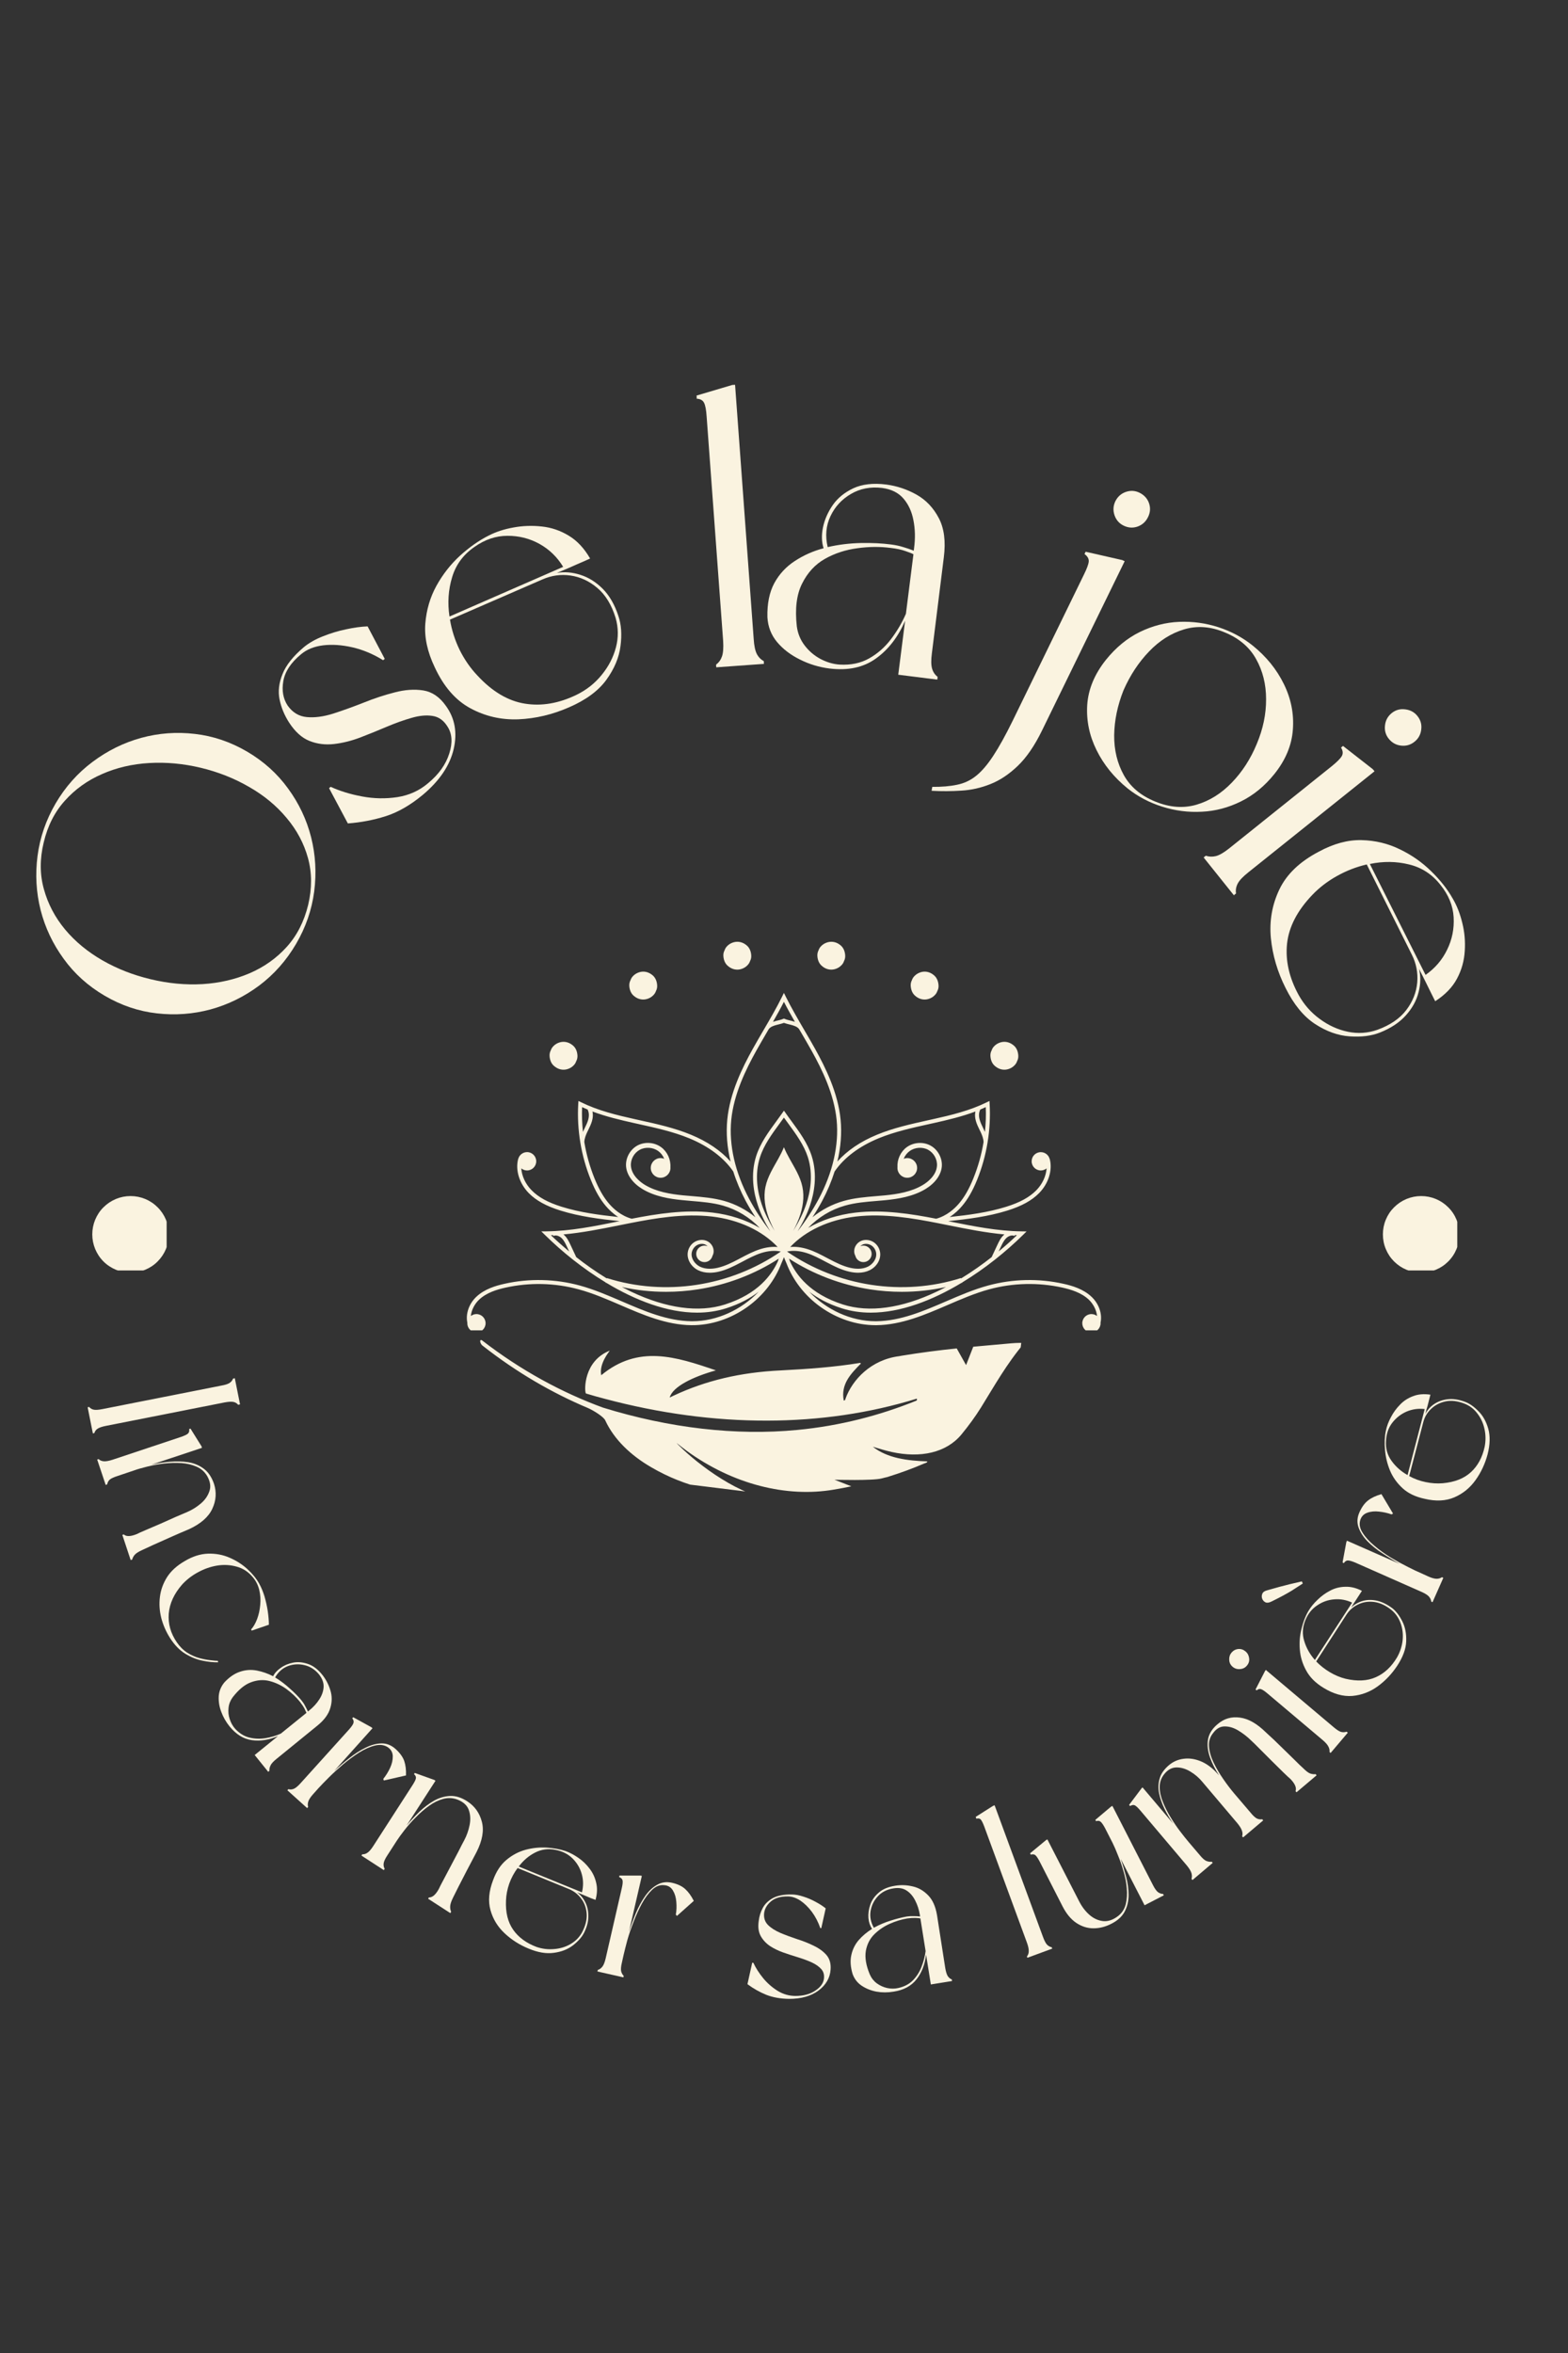 <?xml version="1.0" encoding="UTF-8"?>
<svg xmlns="http://www.w3.org/2000/svg" xmlns:xlink="http://www.w3.org/1999/xlink" width="200" zoomAndPan="magnify" viewBox="0 0 150 225" height="300" preserveAspectRatio="xMidYMid meet" version="1.0">
  <rect x="0" y="0" width="150" height="225" fill="#333333" stroke="none"/>
  <defs>
    <g></g>
    <clipPath id="a759a4f579">
      <path d="M 8.828 114.371 L 15.941 114.371 L 15.941 121.484 L 8.828 121.484 Z M 8.828 114.371 " clip-rule="nonzero"></path>
    </clipPath>
    <clipPath id="88c9278ef0">
      <path d="M 132.293 114.371 L 139.406 114.371 L 139.406 121.484 L 132.293 121.484 Z M 132.293 114.371 " clip-rule="nonzero"></path>
    </clipPath>
    <clipPath id="a2622dadff">
      <path d="M 45 128 L 98 128 L 98 143 L 45 143 Z M 45 128 " clip-rule="nonzero"></path>
    </clipPath>
    <clipPath id="abddfd0d29">
      <path d="M 46.699 122.051 L 97.703 128.355 L 95.57 145.617 L 44.566 139.312 Z M 46.699 122.051 " clip-rule="nonzero"></path>
    </clipPath>
    <clipPath id="f3d0e640d2">
      <path d="M 46.699 122.051 L 97.703 128.355 L 95.57 145.617 L 44.566 139.312 Z M 46.699 122.051 " clip-rule="nonzero"></path>
    </clipPath>
    <clipPath id="b70520ec29">
      <path d="M 46.695 122.086 L 97.984 128.422 L 95.816 145.988 L 44.523 139.648 Z M 46.695 122.086 " clip-rule="nonzero"></path>
    </clipPath>
    <clipPath id="590c3602a1">
      <path d="M 44.52 94 L 105.398 94 L 105.398 127.211 L 44.52 127.211 Z M 44.52 94 " clip-rule="nonzero"></path>
    </clipPath>
    <clipPath id="d4b6faef49">
      <path d="M 69 90.055 L 72 90.055 L 72 93 L 69 93 Z M 69 90.055 " clip-rule="nonzero"></path>
    </clipPath>
    <clipPath id="2894371c68">
      <path d="M 78 90.055 L 81 90.055 L 81 93 L 78 93 Z M 78 90.055 " clip-rule="nonzero"></path>
    </clipPath>
  </defs>
  <g clip-path="url(#a759a4f579)">
    <path fill="#faf3e0" d="M 16.152 118.035 C 16.152 118.52 16.059 118.988 15.875 119.434 C 15.688 119.883 15.422 120.281 15.078 120.625 C 14.738 120.969 14.34 121.23 13.891 121.418 C 13.441 121.602 12.977 121.695 12.488 121.695 C 12.004 121.695 11.535 121.602 11.09 121.418 C 10.641 121.23 10.242 120.969 9.898 120.625 C 9.555 120.281 9.293 119.883 9.105 119.434 C 8.922 118.988 8.828 118.52 8.828 118.035 C 8.828 117.547 8.922 117.082 9.105 116.633 C 9.293 116.184 9.555 115.785 9.898 115.445 C 10.242 115.102 10.641 114.836 11.09 114.648 C 11.535 114.465 12.004 114.371 12.488 114.371 C 12.977 114.371 13.441 114.465 13.891 114.648 C 14.34 114.836 14.738 115.102 15.078 115.445 C 15.422 115.785 15.688 116.184 15.875 116.633 C 16.059 117.082 16.152 117.547 16.152 118.035 Z M 16.152 118.035 " fill-opacity="1" fill-rule="nonzero"></path>
  </g>
  <g fill="#faf3e0" fill-opacity="1">
    <g transform="translate(20.761, 102.775)">
      <g>
        <path d="M -15.438 -25.953 C -14.508 -27.535 -13.332 -28.859 -11.906 -29.922 C -10.477 -30.992 -8.926 -31.758 -7.25 -32.219 C -5.57 -32.676 -3.859 -32.801 -2.109 -32.594 C -0.367 -32.395 1.289 -31.832 2.875 -30.906 C 4.457 -29.977 5.766 -28.801 6.797 -27.375 C 7.836 -25.957 8.57 -24.406 9 -22.719 C 9.426 -21.031 9.523 -19.301 9.297 -17.531 C 9.066 -15.77 8.488 -14.098 7.562 -12.516 C 6.633 -10.93 5.457 -9.602 4.031 -8.531 C 2.602 -7.469 1.051 -6.707 -0.625 -6.25 C -2.301 -5.801 -4.008 -5.676 -5.75 -5.875 C -7.5 -6.07 -9.164 -6.633 -10.75 -7.562 C -12.332 -8.488 -13.641 -9.664 -14.672 -11.094 C -15.711 -12.52 -16.445 -14.07 -16.875 -15.75 C -17.301 -17.438 -17.398 -19.16 -17.172 -20.922 C -16.941 -22.691 -16.363 -24.367 -15.438 -25.953 Z M 8.719 -16.25 C 9.094 -17.832 9.086 -19.32 8.703 -20.719 C 8.316 -22.125 7.633 -23.406 6.656 -24.562 C 5.688 -25.727 4.488 -26.719 3.062 -27.531 C 1.645 -28.352 0.102 -28.961 -1.562 -29.359 C -3.219 -29.754 -4.859 -29.906 -6.484 -29.812 C -8.117 -29.719 -9.629 -29.363 -11.016 -28.75 C -12.398 -28.145 -13.578 -27.301 -14.547 -26.219 C -15.523 -25.145 -16.203 -23.812 -16.578 -22.219 C -16.961 -20.645 -16.957 -19.156 -16.562 -17.75 C -16.176 -16.344 -15.5 -15.055 -14.531 -13.891 C -13.562 -12.734 -12.367 -11.75 -10.953 -10.938 C -9.547 -10.133 -8.016 -9.535 -6.359 -9.141 C -4.672 -8.734 -3.008 -8.578 -1.375 -8.672 C 0.25 -8.773 1.754 -9.125 3.141 -9.719 C 4.523 -10.32 5.703 -11.16 6.672 -12.234 C 7.648 -13.316 8.332 -14.656 8.719 -16.25 Z M 8.719 -16.25 "></path>
      </g>
    </g>
  </g>
  <g fill="#faf3e0" fill-opacity="1">
    <g transform="translate(33.588, 81.427)">
      <g>
        <path d="M -4.516 -19.547 C -4.023 -19.953 -3.422 -20.297 -2.703 -20.578 C -1.984 -20.867 -1.242 -21.094 -0.484 -21.25 C 0.266 -21.414 0.953 -21.508 1.578 -21.531 L 3.219 -18.422 L 3.062 -18.297 C 2.102 -18.891 1.117 -19.301 0.109 -19.531 C -0.891 -19.758 -1.816 -19.82 -2.672 -19.719 C -3.535 -19.613 -4.242 -19.328 -4.797 -18.859 C -5.766 -18.055 -6.328 -17.203 -6.484 -16.297 C -6.641 -15.398 -6.504 -14.625 -6.078 -13.969 C -5.609 -13.301 -5 -12.93 -4.25 -12.859 C -3.5 -12.785 -2.656 -12.895 -1.719 -13.188 C -0.789 -13.488 0.176 -13.836 1.188 -14.234 C 2.195 -14.641 3.191 -14.969 4.172 -15.219 C 5.148 -15.477 6.062 -15.539 6.906 -15.406 C 7.75 -15.27 8.469 -14.781 9.062 -13.938 C 9.926 -12.758 10.176 -11.379 9.812 -9.797 C 9.445 -8.223 8.461 -6.766 6.859 -5.422 C 5.691 -4.453 4.52 -3.773 3.344 -3.391 C 2.164 -3.016 0.945 -2.781 -0.312 -2.688 L -2.109 -6.062 L -1.953 -6.188 C -1.066 -5.781 -0.062 -5.473 1.062 -5.266 C 2.188 -5.055 3.305 -5.035 4.422 -5.203 C 5.547 -5.379 6.523 -5.82 7.359 -6.531 C 8.391 -7.383 9.066 -8.332 9.391 -9.375 C 9.723 -10.414 9.664 -11.273 9.219 -11.953 C 8.852 -12.547 8.375 -12.883 7.781 -12.969 C 7.195 -13.062 6.531 -13 5.781 -12.781 C 5.039 -12.57 4.254 -12.289 3.422 -11.938 C 2.586 -11.582 1.738 -11.238 0.875 -10.906 C 0.02 -10.582 -0.816 -10.375 -1.641 -10.281 C -2.473 -10.188 -3.254 -10.285 -3.984 -10.578 C -4.711 -10.867 -5.363 -11.457 -5.938 -12.344 C -6.383 -13.039 -6.688 -13.773 -6.844 -14.547 C -7 -15.316 -6.906 -16.125 -6.562 -16.969 C -6.227 -17.82 -5.547 -18.68 -4.516 -19.547 Z M -4.516 -19.547 "></path>
      </g>
    </g>
  </g>
  <g fill="#faf3e0" fill-opacity="1">
    <g transform="translate(43.546, 72.142)">
      <g>
        <path d="M 9.734 -17.359 C 10.461 -17.484 11.211 -17.422 11.984 -17.172 C 12.754 -16.93 13.461 -16.488 14.109 -15.844 C 14.754 -15.195 15.254 -14.332 15.609 -13.25 C 15.891 -12.426 15.957 -11.461 15.812 -10.359 C 15.676 -9.266 15.223 -8.188 14.453 -7.125 C 13.68 -6.07 12.488 -5.195 10.875 -4.5 C 9.301 -3.812 7.691 -3.43 6.047 -3.359 C 4.398 -3.297 2.863 -3.648 1.438 -4.422 C 0.02 -5.191 -1.113 -6.504 -1.969 -8.359 C -2.664 -9.816 -2.961 -11.203 -2.859 -12.516 C -2.754 -13.828 -2.398 -15.031 -1.797 -16.125 C -1.191 -17.219 -0.441 -18.176 0.453 -19 C 1.359 -19.82 2.27 -20.461 3.188 -20.922 C 3.895 -21.285 4.691 -21.547 5.578 -21.703 C 6.461 -21.867 7.363 -21.898 8.281 -21.797 C 9.195 -21.703 10.055 -21.41 10.859 -20.922 C 11.66 -20.441 12.344 -19.711 12.906 -18.734 C 12.82 -18.691 12.578 -18.582 12.172 -18.406 C 11.773 -18.238 11.395 -18.07 11.031 -17.906 C 10.664 -17.75 10.484 -17.672 10.484 -17.672 Z M 1.844 -19.844 C 0.77 -19.102 0.055 -18.133 -0.297 -16.938 C -0.66 -15.738 -0.742 -14.488 -0.547 -13.188 L 10.328 -17.938 C 9.754 -18.883 8.992 -19.617 8.047 -20.141 C 7.098 -20.66 6.078 -20.914 4.984 -20.906 C 3.891 -20.906 2.844 -20.551 1.844 -19.844 Z M 15.344 -13.062 C 14.957 -14.312 14.375 -15.266 13.594 -15.922 C 12.82 -16.578 11.969 -16.973 11.031 -17.109 C 10.102 -17.242 9.207 -17.117 8.344 -16.734 L -0.5 -12.891 C -0.332 -11.879 -0.02 -10.906 0.438 -9.969 C 0.906 -9.039 1.469 -8.234 2.125 -7.547 C 3.539 -6.016 5.051 -5.117 6.656 -4.859 C 8.258 -4.598 9.91 -4.879 11.609 -5.703 C 12.566 -6.172 13.367 -6.805 14.016 -7.609 C 14.672 -8.41 15.125 -9.285 15.375 -10.234 C 15.625 -11.18 15.613 -12.125 15.344 -13.062 Z M 15.344 -13.062 "></path>
      </g>
    </g>
  </g>
  <g fill="#faf3e0" fill-opacity="1">
    <g transform="translate(60.13, 65.306)">
      <g></g>
    </g>
  </g>
  <g fill="#faf3e0" fill-opacity="1">
    <g transform="translate(67.038, 63.92)">
      <g>
        <path d="M 5.062 -2.828 C 5.102 -2.18 5.203 -1.703 5.359 -1.391 C 5.523 -1.078 5.75 -0.848 6.031 -0.703 C 6.031 -0.672 6.031 -0.617 6.031 -0.547 C 6.039 -0.473 6.047 -0.438 6.047 -0.438 L 1.484 -0.109 C 1.484 -0.109 1.477 -0.145 1.469 -0.219 C 1.469 -0.289 1.469 -0.344 1.469 -0.375 C 1.727 -0.562 1.914 -0.82 2.031 -1.156 C 2.145 -1.488 2.18 -1.977 2.141 -2.625 L 0.562 -24.078 C 0.52 -24.723 0.438 -25.164 0.312 -25.406 C 0.195 -25.645 -0.035 -25.773 -0.391 -25.797 C -0.391 -25.848 -0.391 -25.91 -0.391 -25.984 C -0.398 -26.055 -0.406 -26.094 -0.406 -26.094 L 3.016 -27.109 L 3.281 -27.125 Z M 5.062 -2.828 "></path>
      </g>
    </g>
  </g>
  <g fill="#faf3e0" fill-opacity="1">
    <g transform="translate(71.71, 62.737)">
      <g>
        <path d="M 17.984 1.984 C 17.984 2.016 17.977 2.066 17.969 2.141 C 17.957 2.211 17.953 2.25 17.953 2.25 L 14.219 1.781 L 14.875 -3.375 C 14.195 -1.812 13.266 -0.609 12.078 0.234 C 10.898 1.086 9.422 1.406 7.641 1.188 C 6.641 1.062 5.695 0.773 4.812 0.328 C 3.926 -0.109 3.195 -0.664 2.625 -1.344 C 2.062 -2.02 1.754 -2.812 1.703 -3.719 C 1.672 -5.008 1.891 -6.094 2.359 -6.969 C 2.836 -7.844 3.492 -8.551 4.328 -9.094 C 5.172 -9.645 6.086 -10.051 7.078 -10.312 C 6.891 -10.895 6.867 -11.555 7.016 -12.297 C 7.172 -13.047 7.484 -13.758 7.953 -14.438 C 8.422 -15.113 9.078 -15.648 9.922 -16.047 C 10.773 -16.441 11.82 -16.562 13.062 -16.406 C 14.094 -16.27 15.062 -15.945 15.969 -15.438 C 16.875 -14.926 17.582 -14.18 18.094 -13.203 C 18.613 -12.223 18.773 -10.969 18.578 -9.438 L 17.438 -0.281 C 17.352 0.363 17.359 0.852 17.453 1.188 C 17.547 1.52 17.723 1.785 17.984 1.984 Z M 12.672 -16.078 C 11.566 -16.211 10.57 -16.02 9.688 -15.5 C 8.812 -14.988 8.16 -14.281 7.734 -13.375 C 7.305 -12.469 7.219 -11.484 7.469 -10.422 C 8.508 -10.66 9.566 -10.789 10.641 -10.812 C 11.711 -10.832 12.676 -10.785 13.531 -10.672 C 13.957 -10.617 14.348 -10.535 14.703 -10.422 C 15.066 -10.316 15.398 -10.203 15.703 -10.078 L 15.734 -10.328 C 15.859 -11.266 15.836 -12.148 15.672 -12.984 C 15.516 -13.816 15.195 -14.508 14.719 -15.062 C 14.238 -15.625 13.555 -15.961 12.672 -16.078 Z M 8.609 0.812 C 9.691 0.875 10.633 0.676 11.438 0.219 C 12.25 -0.238 12.945 -0.852 13.531 -1.625 C 14.113 -2.395 14.586 -3.203 14.953 -4.047 L 15.672 -9.734 C 15.578 -9.797 15.332 -9.895 14.938 -10.031 C 14.539 -10.176 14.055 -10.281 13.484 -10.344 C 12.473 -10.477 11.41 -10.469 10.297 -10.312 C 9.18 -10.164 8.148 -9.828 7.203 -9.297 C 6.266 -8.766 5.535 -7.973 5.016 -6.922 C 4.492 -5.879 4.328 -4.52 4.516 -2.844 C 4.609 -2.156 4.859 -1.547 5.266 -1.016 C 5.672 -0.484 6.172 -0.055 6.766 0.266 C 7.367 0.586 7.984 0.77 8.609 0.812 Z M 8.609 0.812 "></path>
      </g>
    </g>
  </g>
  <g fill="#faf3e0" fill-opacity="1">
    <g transform="translate(88.073, 65.072)">
      <g></g>
    </g>
  </g>
  <g fill="#faf3e0" fill-opacity="1">
    <g transform="translate(94.715, 67.305)">
      <g>
        <path d="M 12.641 -13.75 L 12.875 -13.641 L 4.969 2.547 C 4.258 4.004 3.484 5.133 2.641 5.938 C 1.805 6.738 0.938 7.316 0.031 7.672 C -0.875 8.035 -1.801 8.242 -2.75 8.297 C -3.695 8.359 -4.645 8.363 -5.594 8.312 L -5.531 7.938 C -4.625 7.945 -3.832 7.879 -3.156 7.734 C -2.477 7.598 -1.867 7.312 -1.328 6.875 C -0.785 6.438 -0.238 5.797 0.312 4.953 C 0.863 4.117 1.477 3.008 2.156 1.625 L 8.969 -12.344 C 9.258 -12.926 9.414 -13.348 9.438 -13.609 C 9.457 -13.879 9.32 -14.117 9.031 -14.328 C 9.051 -14.359 9.07 -14.398 9.094 -14.453 C 9.125 -14.516 9.141 -14.547 9.141 -14.547 Z M 12.766 -17.047 C 12.348 -17.254 12.062 -17.582 11.906 -18.031 C 11.75 -18.488 11.773 -18.938 11.984 -19.375 C 12.203 -19.812 12.535 -20.109 12.984 -20.266 C 13.441 -20.422 13.879 -20.395 14.297 -20.188 C 14.742 -19.969 15.047 -19.633 15.203 -19.188 C 15.359 -18.738 15.328 -18.297 15.109 -17.859 C 14.898 -17.422 14.566 -17.117 14.109 -16.953 C 13.66 -16.797 13.211 -16.828 12.766 -17.047 Z M 12.766 -17.047 "></path>
      </g>
    </g>
  </g>
  <g fill="#faf3e0" fill-opacity="1">
    <g transform="translate(99.602, 68.463)">
      <g>
        <path d="M 20.25 -6.719 C 21.539 -5.676 22.531 -4.453 23.219 -3.047 C 23.906 -1.648 24.191 -0.203 24.078 1.297 C 23.973 2.797 23.383 4.211 22.312 5.547 C 21.383 6.703 20.316 7.578 19.109 8.172 C 17.91 8.766 16.664 9.094 15.375 9.156 C 14.082 9.227 12.816 9.066 11.578 8.672 C 10.348 8.285 9.25 7.707 8.281 6.938 C 6.977 5.883 5.984 4.66 5.297 3.266 C 4.609 1.879 4.312 0.438 4.406 -1.062 C 4.508 -2.562 5.102 -3.992 6.188 -5.359 C 7.145 -6.547 8.227 -7.438 9.438 -8.031 C 10.656 -8.625 11.91 -8.945 13.203 -9 C 14.492 -9.051 15.75 -8.879 16.969 -8.484 C 18.188 -8.086 19.281 -7.5 20.25 -6.719 Z M 10.922 8.188 C 12.297 8.75 13.609 8.848 14.859 8.484 C 16.109 8.117 17.234 7.414 18.234 6.375 C 19.234 5.344 20.031 4.109 20.625 2.672 C 21.227 1.242 21.523 -0.18 21.516 -1.609 C 21.516 -3.035 21.195 -4.312 20.562 -5.438 C 19.938 -6.57 18.941 -7.422 17.578 -7.984 C 16.234 -8.555 14.93 -8.656 13.672 -8.281 C 12.422 -7.906 11.301 -7.195 10.312 -6.156 C 9.32 -5.125 8.508 -3.891 7.875 -2.453 C 7.301 -1.004 7.004 0.426 6.984 1.844 C 6.973 3.258 7.281 4.531 7.906 5.656 C 8.539 6.789 9.547 7.633 10.922 8.188 Z M 10.922 8.188 "></path>
      </g>
    </g>
  </g>
  <g fill="#faf3e0" fill-opacity="1">
    <g transform="translate(114.227, 80.845)">
      <g>
        <path d="M 5.203 2.562 C 4.691 2.969 4.352 3.32 4.188 3.625 C 4.02 3.938 3.961 4.258 4.016 4.594 C 3.992 4.613 3.953 4.645 3.891 4.688 C 3.836 4.738 3.812 4.766 3.812 4.766 L 0.922 1.156 C 0.922 1.156 0.945 1.129 1 1.078 C 1.062 1.035 1.102 1.004 1.125 0.984 C 1.438 1.086 1.758 1.098 2.094 1.016 C 2.426 0.93 2.848 0.688 3.359 0.281 L 13.172 -7.578 C 13.672 -7.984 13.988 -8.301 14.125 -8.531 C 14.27 -8.77 14.25 -9.047 14.062 -9.359 C 14.094 -9.391 14.129 -9.422 14.172 -9.453 C 14.223 -9.492 14.25 -9.516 14.25 -9.516 L 17.094 -7.297 L 17.266 -7.094 Z M 18.625 -10.203 C 18.332 -10.566 18.211 -10.988 18.266 -11.469 C 18.316 -11.957 18.531 -12.352 18.906 -12.656 C 19.281 -12.957 19.707 -13.078 20.188 -13.016 C 20.676 -12.961 21.066 -12.754 21.359 -12.391 C 21.672 -12.004 21.797 -11.57 21.734 -11.094 C 21.68 -10.613 21.469 -10.223 21.094 -9.922 C 20.719 -9.617 20.289 -9.492 19.812 -9.547 C 19.332 -9.598 18.938 -9.816 18.625 -10.203 Z M 18.625 -10.203 "></path>
      </g>
    </g>
  </g>
  <g fill="#faf3e0" fill-opacity="1">
    <g transform="translate(117.904, 83.865)">
      <g>
        <path d="M 17.844 8.781 C 18.02 9.5 18.004 10.25 17.797 11.031 C 17.598 11.82 17.191 12.555 16.578 13.234 C 15.973 13.91 15.145 14.457 14.094 14.875 C 13.281 15.195 12.316 15.316 11.203 15.234 C 10.098 15.16 8.992 14.766 7.891 14.047 C 6.797 13.328 5.859 12.18 5.078 10.609 C 4.305 9.078 3.836 7.488 3.672 5.844 C 3.516 4.207 3.785 2.656 4.484 1.188 C 5.18 -0.27 6.438 -1.473 8.25 -2.422 C 9.664 -3.191 11.031 -3.562 12.344 -3.531 C 13.656 -3.5 14.875 -3.207 16 -2.656 C 17.133 -2.113 18.133 -1.414 19 -0.562 C 19.875 0.289 20.562 1.16 21.062 2.047 C 21.469 2.734 21.773 3.516 21.984 4.391 C 22.203 5.266 22.281 6.16 22.219 7.078 C 22.164 8.004 21.922 8.879 21.484 9.703 C 21.047 10.535 20.348 11.258 19.391 11.875 C 19.348 11.789 19.227 11.551 19.031 11.156 C 18.844 10.77 18.66 10.398 18.484 10.047 C 18.305 9.691 18.219 9.516 18.219 9.516 Z M 19.906 0.766 C 19.113 -0.254 18.109 -0.91 16.891 -1.203 C 15.68 -1.504 14.43 -1.52 13.141 -1.25 L 18.469 9.359 C 19.375 8.723 20.062 7.922 20.531 6.953 C 21.008 5.984 21.219 4.945 21.156 3.844 C 21.094 2.75 20.676 1.723 19.906 0.766 Z M 13.859 14.609 C 15.086 14.16 16.008 13.531 16.625 12.719 C 17.238 11.914 17.586 11.039 17.672 10.094 C 17.754 9.156 17.582 8.266 17.156 7.422 L 12.844 -1.203 C 11.844 -0.973 10.891 -0.602 9.984 -0.094 C 9.078 0.414 8.297 1.016 7.641 1.703 C 6.203 3.203 5.395 4.758 5.219 6.375 C 5.051 7.988 5.422 9.625 6.328 11.281 C 6.848 12.207 7.523 12.973 8.359 13.578 C 9.191 14.191 10.086 14.598 11.047 14.797 C 12.004 14.992 12.941 14.93 13.859 14.609 Z M 13.859 14.609 "></path>
      </g>
    </g>
  </g>
  <g clip-path="url(#88c9278ef0)">
    <path fill="#faf3e0" d="M 139.617 118.035 C 139.617 118.52 139.523 118.988 139.336 119.434 C 139.152 119.883 138.887 120.281 138.543 120.625 C 138.199 120.969 137.805 121.23 137.355 121.418 C 136.906 121.602 136.441 121.695 135.953 121.695 C 135.469 121.695 135 121.602 134.551 121.418 C 134.102 121.23 133.707 120.969 133.363 120.625 C 133.02 120.281 132.754 119.883 132.57 119.434 C 132.383 118.988 132.293 118.52 132.293 118.035 C 132.293 117.547 132.383 117.082 132.57 116.633 C 132.754 116.184 133.02 115.785 133.363 115.445 C 133.707 115.102 134.102 114.836 134.551 114.648 C 135 114.465 135.469 114.371 135.953 114.371 C 136.441 114.371 136.906 114.465 137.355 114.648 C 137.805 114.836 138.199 115.102 138.543 115.445 C 138.887 115.785 139.152 116.184 139.336 116.633 C 139.523 117.082 139.617 117.547 139.617 118.035 Z M 139.617 118.035 " fill-opacity="1" fill-rule="nonzero"></path>
  </g>
  <g fill="#faf3e0" fill-opacity="1">
    <g transform="translate(8.228, 133.771)">
      <g>
        <path d="M 14.562 0.562 C 14.426 0.406 14.266 0.312 14.078 0.281 C 13.898 0.25 13.633 0.266 13.281 0.328 L 1.891 2.578 C 1.535 2.648 1.273 2.738 1.109 2.844 C 0.953 2.945 0.848 3.086 0.797 3.266 C 0.785 3.266 0.758 3.27 0.719 3.281 C 0.676 3.289 0.656 3.297 0.656 3.297 L 0.156 0.797 C 0.156 0.797 0.176 0.789 0.219 0.781 C 0.258 0.77 0.285 0.766 0.297 0.766 C 0.422 0.91 0.578 1 0.766 1.031 C 0.953 1.062 1.223 1.039 1.578 0.969 L 12.969 -1.281 C 13.32 -1.344 13.578 -1.426 13.734 -1.531 C 13.891 -1.633 14 -1.77 14.062 -1.938 C 14.094 -1.945 14.129 -1.957 14.172 -1.969 C 14.211 -1.977 14.234 -1.984 14.234 -1.984 L 14.734 0.516 C 14.734 0.516 14.711 0.52 14.672 0.531 C 14.629 0.539 14.594 0.551 14.562 0.562 Z M 14.562 0.562 "></path>
      </g>
    </g>
  </g>
  <g fill="#faf3e0" fill-opacity="1">
    <g transform="translate(9.049, 138.808)">
      <g>
        <path d="M 4.562 9.406 C 4.219 9.562 3.977 9.711 3.844 9.859 C 3.719 10.004 3.633 10.16 3.594 10.328 C 3.582 10.328 3.555 10.332 3.516 10.344 C 3.473 10.363 3.453 10.375 3.453 10.375 L 2.656 7.969 C 2.656 7.969 2.676 7.957 2.719 7.938 C 2.758 7.926 2.785 7.922 2.797 7.922 C 3.035 8.141 3.457 8.125 4.062 7.875 C 4.195 7.801 4.473 7.676 4.891 7.5 C 5.316 7.32 5.789 7.117 6.312 6.891 C 6.832 6.66 7.32 6.441 7.781 6.234 C 8.25 6.035 8.602 5.883 8.844 5.781 C 9.312 5.582 9.75 5.312 10.156 4.969 C 10.562 4.625 10.836 4.227 10.984 3.781 C 11.141 3.344 11.066 2.859 10.766 2.328 C 10.523 1.922 10.188 1.625 9.75 1.438 C 9.32 1.25 8.836 1.133 8.297 1.094 C 7.754 1.062 7.195 1.078 6.625 1.141 C 6.051 1.211 5.516 1.312 5.016 1.438 C 4.516 1.562 4.102 1.68 3.781 1.797 L 2.203 2.328 C 1.848 2.441 1.598 2.555 1.453 2.672 C 1.316 2.797 1.234 2.953 1.203 3.141 C 1.191 3.141 1.164 3.145 1.125 3.156 C 1.082 3.176 1.062 3.188 1.062 3.188 L 0.25 0.766 C 0.25 0.766 0.27 0.754 0.312 0.734 C 0.352 0.723 0.379 0.719 0.391 0.719 C 0.523 0.844 0.688 0.91 0.875 0.922 C 1.07 0.941 1.348 0.895 1.703 0.781 L 8.266 -1.406 C 8.598 -1.52 8.816 -1.625 8.922 -1.719 C 9.035 -1.812 9.078 -1.957 9.047 -2.156 C 9.066 -2.164 9.094 -2.176 9.125 -2.188 C 9.156 -2.195 9.172 -2.203 9.172 -2.203 L 10.234 -0.5 L 10.266 -0.359 L 5.422 1.25 C 6.004 1.113 6.598 1.02 7.203 0.969 C 7.816 0.914 8.406 0.93 8.969 1.016 C 9.531 1.109 10.023 1.316 10.453 1.641 C 10.879 1.961 11.203 2.441 11.422 3.078 C 11.68 3.879 11.629 4.672 11.266 5.453 C 10.91 6.234 10.176 6.883 9.062 7.406 C 8.445 7.664 7.832 7.93 7.219 8.203 C 6.613 8.473 6.078 8.711 5.609 8.922 C 5.141 9.141 4.789 9.301 4.562 9.406 Z M 4.562 9.406 "></path>
      </g>
    </g>
  </g>
  <g fill="#faf3e0" fill-opacity="1">
    <g transform="translate(13.175, 150.799)">
      <g>
        <path d="M 4.234 0.734 C 3.473 1.609 3.051 2.531 2.969 3.5 C 2.895 4.469 3.148 5.379 3.734 6.234 C 4.023 6.66 4.359 6.992 4.734 7.234 C 5.117 7.473 5.504 7.645 5.891 7.75 C 6.273 7.852 6.629 7.922 6.953 7.953 C 7.273 7.992 7.516 8.016 7.672 8.016 L 7.688 8.156 C 7.238 8.164 6.742 8.113 6.203 8 C 5.66 7.895 5.113 7.676 4.562 7.344 C 4.008 7.008 3.516 6.5 3.078 5.812 C 2.703 5.219 2.426 4.582 2.25 3.906 C 2.082 3.227 2.039 2.555 2.125 1.891 C 2.207 1.223 2.438 0.594 2.812 0 C 3.188 -0.582 3.742 -1.086 4.484 -1.516 C 5.242 -1.973 5.992 -2.211 6.734 -2.234 C 7.473 -2.254 8.16 -2.125 8.797 -1.844 C 9.43 -1.57 9.992 -1.211 10.484 -0.766 C 10.973 -0.316 11.352 0.148 11.625 0.641 C 11.82 0.992 11.988 1.395 12.125 1.844 C 12.258 2.301 12.363 2.77 12.438 3.25 C 12.508 3.738 12.547 4.176 12.547 4.562 L 10.906 5.125 L 10.844 5.016 C 11.07 4.766 11.266 4.43 11.422 4.016 C 11.578 3.598 11.676 3.148 11.719 2.672 C 11.77 2.191 11.738 1.711 11.625 1.234 C 11.508 0.754 11.289 0.332 10.969 -0.031 C 10.551 -0.52 10.039 -0.844 9.438 -1 C 8.844 -1.164 8.227 -1.195 7.594 -1.094 C 6.957 -0.988 6.348 -0.773 5.766 -0.453 C 5.18 -0.141 4.672 0.254 4.234 0.734 Z M 4.234 0.734 "></path>
      </g>
    </g>
  </g>
  <g fill="#faf3e0" fill-opacity="1">
    <g transform="translate(19.38, 161.71)">
      <g>
        <path d="M 6.391 7.625 C 6.379 7.633 6.359 7.648 6.328 7.672 C 6.297 7.703 6.281 7.719 6.281 7.719 L 4.984 6.109 L 7.219 4.297 C 6.344 4.672 5.508 4.801 4.719 4.688 C 3.926 4.582 3.219 4.148 2.594 3.391 C 2.238 2.953 1.969 2.477 1.781 1.969 C 1.594 1.469 1.516 0.969 1.547 0.469 C 1.586 -0.02 1.77 -0.457 2.094 -0.844 C 2.57 -1.352 3.07 -1.691 3.594 -1.859 C 4.113 -2.035 4.645 -2.07 5.188 -1.969 C 5.727 -1.863 6.25 -1.68 6.75 -1.422 C 6.883 -1.711 7.125 -1.977 7.469 -2.219 C 7.812 -2.469 8.203 -2.633 8.641 -2.719 C 9.086 -2.812 9.555 -2.773 10.047 -2.609 C 10.547 -2.453 11.008 -2.109 11.438 -1.578 C 11.789 -1.141 12.051 -0.645 12.219 -0.094 C 12.395 0.457 12.395 1.023 12.219 1.609 C 12.051 2.203 11.641 2.766 10.984 3.297 L 7.047 6.5 C 6.766 6.727 6.582 6.93 6.5 7.109 C 6.414 7.285 6.379 7.457 6.391 7.625 Z M 11.141 -1.594 C 10.754 -2.062 10.289 -2.359 9.75 -2.484 C 9.207 -2.617 8.676 -2.586 8.156 -2.391 C 7.645 -2.191 7.238 -1.832 6.938 -1.312 C 7.445 -1 7.914 -0.645 8.344 -0.25 C 8.781 0.133 9.148 0.508 9.453 0.875 C 9.598 1.051 9.719 1.234 9.812 1.422 C 9.914 1.609 10.004 1.785 10.078 1.953 L 10.188 1.859 C 10.594 1.535 10.922 1.176 11.172 0.781 C 11.422 0.395 11.555 0.004 11.578 -0.391 C 11.598 -0.797 11.453 -1.195 11.141 -1.594 Z M 3.109 3.594 C 3.523 4.039 3.977 4.32 4.469 4.438 C 4.969 4.562 5.477 4.582 6 4.5 C 6.531 4.414 7.023 4.27 7.484 4.062 L 9.938 2.078 C 9.914 2.016 9.852 1.879 9.75 1.672 C 9.645 1.473 9.492 1.25 9.297 1 C 8.941 0.562 8.516 0.16 8.016 -0.203 C 7.516 -0.566 6.973 -0.82 6.391 -0.969 C 5.816 -1.113 5.227 -1.07 4.625 -0.844 C 4.031 -0.625 3.445 -0.145 2.875 0.594 C 2.656 0.895 2.523 1.227 2.484 1.594 C 2.441 1.969 2.477 2.328 2.594 2.672 C 2.707 3.023 2.879 3.332 3.109 3.594 Z M 3.109 3.594 "></path>
      </g>
    </g>
  </g>
  <g fill="#faf3e0" fill-opacity="1">
    <g transform="translate(26.886, 170.647)">
      <g>
        <path d="M 10.953 -3.406 C 11.367 -3.031 11.645 -2.648 11.781 -2.266 C 11.914 -1.879 11.973 -1.414 11.953 -0.875 L 9.828 -0.391 L 9.781 -0.547 C 10.039 -0.867 10.258 -1.223 10.438 -1.609 C 10.613 -1.992 10.695 -2.363 10.688 -2.719 C 10.676 -3.082 10.516 -3.367 10.203 -3.578 C 9.867 -3.797 9.461 -3.848 8.984 -3.734 C 8.504 -3.617 8 -3.395 7.469 -3.062 C 6.945 -2.727 6.43 -2.348 5.922 -1.922 C 5.422 -1.492 4.969 -1.078 4.562 -0.672 C 4.156 -0.266 3.832 0.066 3.594 0.328 L 3.062 0.922 C 2.82 1.191 2.672 1.422 2.609 1.609 C 2.547 1.805 2.539 1.984 2.594 2.141 C 2.582 2.148 2.562 2.172 2.531 2.203 C 2.508 2.234 2.5 2.25 2.5 2.25 L 0.609 0.547 C 0.609 0.547 0.617 0.531 0.641 0.5 C 0.672 0.469 0.691 0.445 0.703 0.438 C 0.891 0.488 1.07 0.473 1.25 0.391 C 1.426 0.305 1.633 0.129 1.875 -0.141 L 6.516 -5.281 C 6.742 -5.539 6.879 -5.738 6.922 -5.875 C 6.973 -6.02 6.938 -6.176 6.812 -6.344 C 6.82 -6.352 6.836 -6.367 6.859 -6.391 C 6.891 -6.422 6.906 -6.438 6.906 -6.438 L 8.641 -5.484 L 8.75 -5.391 L 5.078 -1.297 C 5.523 -1.711 6.008 -2.125 6.531 -2.531 C 7.051 -2.945 7.57 -3.281 8.094 -3.531 C 8.613 -3.789 9.117 -3.926 9.609 -3.938 C 10.098 -3.945 10.547 -3.77 10.953 -3.406 Z M 10.953 -3.406 "></path>
      </g>
    </g>
  </g>
  <g fill="#faf3e0" fill-opacity="1">
    <g transform="translate(33.894, 177.001)">
      <g>
        <path d="M 9.438 4.469 C 9.27 4.812 9.18 5.082 9.172 5.281 C 9.16 5.477 9.191 5.656 9.266 5.812 C 9.254 5.82 9.238 5.844 9.219 5.875 C 9.195 5.914 9.188 5.938 9.188 5.938 L 7.062 4.562 C 7.062 4.562 7.07 4.539 7.094 4.5 C 7.113 4.469 7.129 4.445 7.141 4.438 C 7.473 4.445 7.789 4.172 8.094 3.609 C 8.156 3.461 8.297 3.188 8.516 2.781 C 8.734 2.375 8.973 1.922 9.234 1.422 C 9.504 0.922 9.754 0.445 9.984 0 C 10.211 -0.457 10.391 -0.801 10.516 -1.031 C 10.754 -1.477 10.926 -1.961 11.031 -2.484 C 11.133 -3.004 11.109 -3.484 10.953 -3.922 C 10.797 -4.367 10.43 -4.703 9.859 -4.922 C 9.422 -5.086 8.969 -5.109 8.5 -4.984 C 8.039 -4.859 7.594 -4.641 7.156 -4.328 C 6.719 -4.016 6.297 -3.648 5.891 -3.234 C 5.484 -2.828 5.125 -2.422 4.812 -2.016 C 4.5 -1.617 4.25 -1.273 4.062 -0.984 L 3.156 0.422 C 2.957 0.723 2.844 0.969 2.812 1.156 C 2.781 1.352 2.812 1.535 2.906 1.703 C 2.895 1.711 2.879 1.734 2.859 1.766 C 2.836 1.805 2.828 1.828 2.828 1.828 L 0.688 0.438 C 0.688 0.438 0.695 0.414 0.719 0.375 C 0.738 0.344 0.754 0.32 0.766 0.312 C 0.941 0.32 1.109 0.27 1.266 0.156 C 1.422 0.051 1.598 -0.148 1.797 -0.453 L 5.547 -6.266 C 5.742 -6.566 5.859 -6.789 5.891 -6.938 C 5.922 -7.082 5.863 -7.219 5.719 -7.344 C 5.727 -7.363 5.738 -7.391 5.75 -7.422 C 5.77 -7.453 5.781 -7.469 5.781 -7.469 L 7.656 -6.797 L 7.766 -6.719 L 5 -2.438 C 5.375 -2.883 5.781 -3.32 6.219 -3.75 C 6.664 -4.176 7.133 -4.531 7.625 -4.812 C 8.125 -5.094 8.641 -5.242 9.172 -5.266 C 9.711 -5.285 10.258 -5.113 10.812 -4.75 C 11.52 -4.289 11.984 -3.641 12.203 -2.797 C 12.422 -1.961 12.25 -0.992 11.688 0.109 C 11.383 0.691 11.078 1.273 10.766 1.859 C 10.461 2.453 10.191 2.977 9.953 3.438 C 9.723 3.906 9.551 4.25 9.438 4.469 Z M 9.438 4.469 "></path>
      </g>
    </g>
  </g>
  <g fill="#faf3e0" fill-opacity="1">
    <g transform="translate(44.625, 183.781)">
      <g>
        <path d="M 10.578 -2.828 C 10.91 -2.586 11.176 -2.266 11.375 -1.859 C 11.57 -1.461 11.664 -1.016 11.656 -0.516 C 11.656 -0.023 11.516 0.5 11.234 1.062 C 11.016 1.477 10.66 1.875 10.172 2.25 C 9.68 2.625 9.078 2.859 8.359 2.953 C 7.641 3.055 6.832 2.922 5.938 2.547 C 5.07 2.191 4.305 1.703 3.641 1.078 C 2.984 0.461 2.535 -0.27 2.297 -1.125 C 2.055 -1.988 2.141 -2.945 2.547 -4 C 2.848 -4.832 3.273 -5.477 3.828 -5.938 C 4.391 -6.406 5.004 -6.727 5.672 -6.906 C 6.336 -7.082 7.004 -7.148 7.672 -7.109 C 8.336 -7.066 8.938 -6.957 9.469 -6.781 C 9.875 -6.633 10.281 -6.422 10.688 -6.141 C 11.102 -5.859 11.461 -5.516 11.766 -5.109 C 12.078 -4.711 12.289 -4.258 12.406 -3.75 C 12.531 -3.238 12.508 -2.691 12.344 -2.109 C 12.289 -2.129 12.148 -2.18 11.922 -2.266 C 11.703 -2.359 11.492 -2.445 11.297 -2.531 C 11.098 -2.613 11 -2.656 11 -2.656 Z M 8.516 -6.891 C 7.816 -7.035 7.16 -6.945 6.547 -6.625 C 5.941 -6.312 5.426 -5.867 5 -5.297 L 11.047 -2.828 C 11.191 -3.422 11.188 -4 11.031 -4.562 C 10.875 -5.133 10.582 -5.633 10.156 -6.062 C 9.727 -6.488 9.18 -6.766 8.516 -6.891 Z M 11.047 1.016 C 11.379 0.391 11.531 -0.195 11.5 -0.75 C 11.469 -1.312 11.297 -1.801 10.984 -2.219 C 10.68 -2.633 10.289 -2.941 9.812 -3.141 L 4.891 -5.156 C 4.555 -4.707 4.289 -4.211 4.094 -3.672 C 3.906 -3.129 3.801 -2.594 3.781 -2.062 C 3.727 -0.914 3.957 0.02 4.469 0.75 C 4.977 1.477 5.723 2.023 6.703 2.391 C 7.254 2.578 7.812 2.645 8.375 2.594 C 8.945 2.551 9.469 2.395 9.938 2.125 C 10.414 1.852 10.785 1.484 11.047 1.016 Z M 11.047 1.016 "></path>
      </g>
    </g>
  </g>
  <g fill="#faf3e0" fill-opacity="1">
    <g transform="translate(56.354, 188.33)">
      <g>
        <path d="M 7.922 -8.297 C 8.473 -8.172 8.898 -7.969 9.203 -7.688 C 9.504 -7.414 9.773 -7.039 10.016 -6.562 L 8.406 -5.125 L 8.297 -5.25 C 8.367 -5.633 8.383 -6.039 8.344 -6.469 C 8.312 -6.895 8.203 -7.258 8.016 -7.562 C 7.828 -7.875 7.551 -8.039 7.188 -8.062 C 6.781 -8.113 6.395 -7.969 6.031 -7.625 C 5.676 -7.289 5.348 -6.848 5.047 -6.297 C 4.754 -5.754 4.488 -5.172 4.25 -4.547 C 4.008 -3.93 3.812 -3.348 3.656 -2.797 C 3.508 -2.242 3.395 -1.789 3.312 -1.438 L 3.141 -0.672 C 3.055 -0.316 3.031 -0.047 3.062 0.141 C 3.102 0.328 3.188 0.484 3.312 0.609 C 3.312 0.617 3.305 0.645 3.297 0.688 C 3.285 0.727 3.281 0.75 3.281 0.75 L 0.797 0.188 C 0.797 0.188 0.801 0.164 0.812 0.125 C 0.82 0.082 0.828 0.055 0.828 0.047 C 1.004 -0.016 1.148 -0.117 1.266 -0.266 C 1.391 -0.422 1.492 -0.676 1.578 -1.031 L 3.125 -7.766 C 3.207 -8.117 3.234 -8.367 3.203 -8.516 C 3.172 -8.66 3.062 -8.77 2.875 -8.844 C 2.883 -8.863 2.891 -8.891 2.891 -8.922 C 2.898 -8.961 2.906 -8.984 2.906 -8.984 L 4.906 -8.984 L 5.047 -8.953 L 3.812 -3.594 C 4 -4.176 4.219 -4.77 4.469 -5.375 C 4.727 -5.988 5.023 -6.535 5.359 -7.016 C 5.691 -7.492 6.07 -7.852 6.5 -8.094 C 6.926 -8.344 7.398 -8.41 7.922 -8.297 Z M 7.922 -8.297 "></path>
      </g>
    </g>
  </g>
  <g fill="#faf3e0" fill-opacity="1">
    <g transform="translate(65.202, 190.23)">
      <g></g>
    </g>
  </g>
  <g fill="#faf3e0" fill-opacity="1">
    <g transform="translate(70.692, 190.982)">
      <g>
        <path d="M 5.031 -9.828 C 5.383 -9.828 5.758 -9.758 6.156 -9.625 C 6.562 -9.5 6.953 -9.332 7.328 -9.125 C 7.703 -8.926 8.023 -8.719 8.297 -8.5 L 7.875 -6.609 L 7.781 -6.609 C 7.582 -7.191 7.312 -7.711 6.969 -8.172 C 6.625 -8.629 6.254 -8.988 5.859 -9.25 C 5.461 -9.508 5.066 -9.641 4.672 -9.641 C 3.973 -9.648 3.43 -9.488 3.047 -9.156 C 2.672 -8.832 2.457 -8.457 2.406 -8.031 C 2.363 -7.582 2.484 -7.211 2.766 -6.922 C 3.055 -6.629 3.453 -6.375 3.953 -6.156 C 4.453 -5.945 4.984 -5.75 5.547 -5.562 C 6.117 -5.383 6.656 -5.172 7.156 -4.922 C 7.664 -4.68 8.07 -4.383 8.375 -4.031 C 8.676 -3.676 8.805 -3.219 8.766 -2.656 C 8.711 -1.852 8.328 -1.18 7.609 -0.641 C 6.891 -0.109 5.957 0.156 4.812 0.156 C 3.977 0.145 3.242 0.016 2.609 -0.234 C 1.973 -0.492 1.375 -0.832 0.812 -1.25 L 1.266 -3.297 L 1.375 -3.297 C 1.602 -2.805 1.914 -2.316 2.312 -1.828 C 2.707 -1.348 3.172 -0.941 3.703 -0.609 C 4.234 -0.285 4.801 -0.125 5.406 -0.125 C 6.145 -0.125 6.766 -0.285 7.266 -0.609 C 7.773 -0.93 8.062 -1.312 8.125 -1.75 C 8.176 -2.133 8.094 -2.445 7.875 -2.688 C 7.656 -2.938 7.352 -3.148 6.969 -3.328 C 6.582 -3.504 6.148 -3.664 5.672 -3.812 C 5.191 -3.957 4.711 -4.113 4.234 -4.281 C 3.766 -4.445 3.336 -4.656 2.953 -4.906 C 2.578 -5.164 2.285 -5.484 2.078 -5.859 C 1.867 -6.242 1.805 -6.723 1.891 -7.297 C 1.941 -7.742 2.07 -8.16 2.281 -8.547 C 2.488 -8.93 2.812 -9.242 3.25 -9.484 C 3.695 -9.723 4.289 -9.836 5.031 -9.828 Z M 5.031 -9.828 "></path>
      </g>
    </g>
  </g>
  <g fill="#faf3e0" fill-opacity="1">
    <g transform="translate(81.25, 190.993)">
      <g>
        <path d="M 9.812 -1.703 C 9.812 -1.691 9.812 -1.664 9.812 -1.625 C 9.82 -1.582 9.828 -1.562 9.828 -1.562 L 7.797 -1.234 L 7.344 -4.078 C 7.227 -3.141 6.922 -2.352 6.422 -1.719 C 5.922 -1.082 5.191 -0.691 4.234 -0.547 C 3.672 -0.453 3.125 -0.453 2.594 -0.547 C 2.07 -0.648 1.602 -0.836 1.188 -1.109 C 0.781 -1.379 0.488 -1.754 0.312 -2.234 C 0.113 -2.898 0.07 -3.5 0.188 -4.031 C 0.301 -4.57 0.535 -5.051 0.891 -5.469 C 1.254 -5.883 1.68 -6.242 2.172 -6.547 C 1.984 -6.828 1.867 -7.172 1.828 -7.578 C 1.797 -7.992 1.852 -8.414 2 -8.844 C 2.145 -9.281 2.41 -9.664 2.797 -10 C 3.18 -10.344 3.707 -10.566 4.375 -10.672 C 4.945 -10.766 5.508 -10.742 6.062 -10.609 C 6.625 -10.484 7.117 -10.195 7.547 -9.75 C 7.973 -9.312 8.254 -8.676 8.391 -7.844 L 9.172 -2.828 C 9.234 -2.461 9.312 -2.203 9.406 -2.047 C 9.508 -1.891 9.645 -1.773 9.812 -1.703 Z M 4.219 -10.422 C 3.613 -10.328 3.117 -10.078 2.734 -9.672 C 2.359 -9.273 2.125 -8.801 2.031 -8.25 C 1.945 -7.707 2.051 -7.176 2.344 -6.656 C 2.875 -6.945 3.414 -7.176 3.969 -7.344 C 4.52 -7.52 5.035 -7.648 5.516 -7.734 C 5.734 -7.766 5.945 -7.773 6.156 -7.766 C 6.375 -7.766 6.578 -7.754 6.766 -7.734 L 6.75 -7.875 C 6.664 -8.383 6.516 -8.848 6.297 -9.266 C 6.086 -9.68 5.812 -10 5.469 -10.219 C 5.133 -10.438 4.719 -10.504 4.219 -10.422 Z M 4.672 -0.891 C 5.266 -1.023 5.738 -1.273 6.094 -1.641 C 6.445 -2.004 6.719 -2.43 6.906 -2.922 C 7.102 -3.422 7.234 -3.922 7.297 -4.422 L 6.797 -7.547 C 6.734 -7.566 6.582 -7.582 6.344 -7.594 C 6.113 -7.602 5.848 -7.586 5.547 -7.547 C 4.984 -7.453 4.422 -7.281 3.859 -7.031 C 3.297 -6.781 2.801 -6.441 2.375 -6.016 C 1.957 -5.598 1.691 -5.07 1.578 -4.438 C 1.473 -3.801 1.598 -3.055 1.953 -2.203 C 2.109 -1.848 2.332 -1.562 2.625 -1.344 C 2.926 -1.125 3.258 -0.973 3.625 -0.891 C 3.988 -0.816 4.336 -0.816 4.672 -0.891 Z M 4.672 -0.891 "></path>
      </g>
    </g>
  </g>
  <g fill="#faf3e0" fill-opacity="1">
    <g transform="translate(92.523, 188.967)">
      <g></g>
    </g>
  </g>
  <g fill="#faf3e0" fill-opacity="1">
    <g transform="translate(97.523, 187.487)">
      <g>
        <path d="M 2.25 -2.281 C 2.375 -1.938 2.5 -1.691 2.625 -1.547 C 2.758 -1.41 2.914 -1.32 3.094 -1.281 C 3.094 -1.281 3.098 -1.258 3.109 -1.219 C 3.129 -1.176 3.141 -1.156 3.141 -1.156 L 0.766 -0.281 C 0.766 -0.281 0.754 -0.301 0.734 -0.344 C 0.723 -0.383 0.719 -0.406 0.719 -0.406 C 0.832 -0.551 0.891 -0.719 0.891 -0.906 C 0.898 -1.102 0.844 -1.375 0.719 -1.719 L -3.359 -12.812 C -3.484 -13.145 -3.594 -13.367 -3.688 -13.484 C -3.781 -13.598 -3.926 -13.629 -4.125 -13.578 C -4.133 -13.609 -4.145 -13.645 -4.156 -13.688 C -4.176 -13.727 -4.188 -13.75 -4.188 -13.75 L -2.516 -14.812 L -2.375 -14.859 Z M 2.25 -2.281 "></path>
      </g>
    </g>
  </g>
  <g fill="#faf3e0" fill-opacity="1">
    <g transform="translate(102.119, 185.968)">
      <g>
        <path d="M 9.156 -4.859 C 9.156 -4.848 9.164 -4.82 9.188 -4.781 C 9.207 -4.75 9.219 -4.734 9.219 -4.734 L 7.375 -3.781 L 5.094 -8.219 C 5.281 -7.676 5.453 -7.102 5.609 -6.5 C 5.766 -5.906 5.844 -5.32 5.844 -4.75 C 5.844 -4.176 5.719 -3.648 5.469 -3.172 C 5.219 -2.703 4.797 -2.316 4.203 -2.016 C 3.641 -1.723 3.066 -1.578 2.484 -1.578 C 1.91 -1.578 1.363 -1.75 0.844 -2.094 C 0.332 -2.438 -0.102 -2.961 -0.469 -3.672 L -2.656 -7.953 C -2.82 -8.266 -2.957 -8.469 -3.062 -8.562 C -3.164 -8.656 -3.316 -8.676 -3.516 -8.625 C -3.523 -8.633 -3.535 -8.656 -3.547 -8.688 C -3.566 -8.727 -3.578 -8.75 -3.578 -8.75 L -2.047 -10.016 L -1.922 -10.078 L 1.125 -4.141 C 1.395 -3.617 1.727 -3.188 2.125 -2.844 C 2.52 -2.508 2.953 -2.316 3.422 -2.266 C 3.898 -2.223 4.379 -2.391 4.859 -2.766 C 5.223 -3.055 5.461 -3.43 5.578 -3.891 C 5.691 -4.359 5.723 -4.863 5.672 -5.406 C 5.629 -5.945 5.523 -6.488 5.359 -7.031 C 5.203 -7.582 5.023 -8.094 4.828 -8.562 C 4.641 -9.039 4.469 -9.438 4.312 -9.75 L 3.594 -11.156 C 3.426 -11.469 3.285 -11.672 3.172 -11.766 C 3.066 -11.859 2.922 -11.879 2.734 -11.828 C 2.723 -11.836 2.707 -11.859 2.688 -11.891 C 2.676 -11.93 2.672 -11.953 2.672 -11.953 L 4.172 -13.219 L 4.297 -13.281 L 8.172 -5.719 C 8.336 -5.395 8.492 -5.172 8.641 -5.047 C 8.797 -4.93 8.969 -4.867 9.156 -4.859 Z M 9.156 -4.859 "></path>
      </g>
    </g>
  </g>
  <g fill="#faf3e0" fill-opacity="1">
    <g transform="translate(113.453, 180.304)">
      <g>
        <path d="M 11.203 -11.234 C 11.473 -10.961 11.695 -10.789 11.875 -10.719 C 12.062 -10.656 12.238 -10.633 12.406 -10.656 C 12.414 -10.645 12.43 -10.625 12.453 -10.594 C 12.484 -10.562 12.5 -10.547 12.5 -10.547 L 10.578 -8.922 C 10.578 -8.922 10.562 -8.938 10.531 -8.969 C 10.508 -9 10.492 -9.02 10.484 -9.031 C 10.598 -9.352 10.43 -9.742 9.984 -10.203 C 9.859 -10.305 9.633 -10.516 9.312 -10.828 C 8.988 -11.148 8.625 -11.508 8.219 -11.906 C 7.82 -12.312 7.441 -12.691 7.078 -13.047 C 6.723 -13.41 6.445 -13.68 6.25 -13.859 C 5.883 -14.223 5.477 -14.539 5.031 -14.812 C 4.594 -15.082 4.156 -15.219 3.719 -15.219 C 3.289 -15.227 2.914 -15.016 2.594 -14.578 C 2.289 -14.203 2.16 -13.77 2.203 -13.281 C 2.242 -12.789 2.395 -12.273 2.656 -11.734 C 2.914 -11.203 3.223 -10.68 3.578 -10.172 C 3.93 -9.66 4.281 -9.203 4.625 -8.797 L 6.172 -6.984 C 6.398 -6.703 6.598 -6.516 6.766 -6.422 C 6.941 -6.336 7.117 -6.312 7.297 -6.344 C 7.305 -6.332 7.32 -6.312 7.344 -6.281 C 7.375 -6.25 7.391 -6.234 7.391 -6.234 L 5.469 -4.609 C 5.469 -4.609 5.453 -4.625 5.422 -4.656 C 5.398 -4.688 5.383 -4.707 5.375 -4.719 C 5.426 -4.883 5.422 -5.055 5.359 -5.234 C 5.305 -5.422 5.164 -5.656 4.938 -5.938 L 1.578 -9.906 C 1.254 -10.301 0.875 -10.629 0.438 -10.891 C 0 -11.16 -0.441 -11.297 -0.891 -11.297 C -1.348 -11.297 -1.742 -11.082 -2.078 -10.656 C -2.367 -10.301 -2.516 -9.891 -2.516 -9.422 C -2.516 -8.961 -2.41 -8.484 -2.203 -7.984 C -2.004 -7.484 -1.754 -6.988 -1.453 -6.5 C -1.16 -6.02 -0.859 -5.578 -0.547 -5.172 C -0.242 -4.773 0.02 -4.441 0.25 -4.172 L 1.328 -2.906 C 1.555 -2.625 1.758 -2.441 1.938 -2.359 C 2.125 -2.285 2.301 -2.258 2.469 -2.281 C 2.477 -2.27 2.492 -2.25 2.516 -2.219 C 2.547 -2.188 2.562 -2.172 2.562 -2.172 L 0.625 -0.531 C 0.625 -0.531 0.609 -0.547 0.578 -0.578 C 0.555 -0.609 0.539 -0.629 0.531 -0.641 C 0.582 -0.805 0.582 -0.984 0.531 -1.172 C 0.477 -1.367 0.336 -1.609 0.109 -1.891 L -4.359 -7.172 C -4.586 -7.441 -4.766 -7.609 -4.891 -7.672 C -5.016 -7.734 -5.164 -7.711 -5.344 -7.609 C -5.363 -7.629 -5.383 -7.648 -5.406 -7.672 C -5.426 -7.703 -5.438 -7.719 -5.438 -7.719 L -4.25 -9.297 L -4.156 -9.391 L -1.219 -5.922 C -1.531 -6.367 -1.805 -6.836 -2.047 -7.328 C -2.285 -7.816 -2.457 -8.305 -2.562 -8.797 C -2.664 -9.297 -2.648 -9.773 -2.516 -10.234 C -2.391 -10.691 -2.094 -11.117 -1.625 -11.516 C -1.219 -11.859 -0.75 -12.062 -0.219 -12.125 C 0.301 -12.195 0.844 -12.117 1.406 -11.891 C 1.969 -11.66 2.5 -11.27 3 -10.719 L 3.172 -10.531 C 2.797 -11.102 2.504 -11.68 2.297 -12.266 C 2.086 -12.859 2.023 -13.426 2.109 -13.969 C 2.203 -14.52 2.516 -15.016 3.047 -15.453 C 3.66 -15.973 4.367 -16.176 5.172 -16.062 C 5.973 -15.957 6.801 -15.484 7.656 -14.641 C 8.156 -14.191 8.641 -13.734 9.109 -13.266 C 9.586 -12.805 10.008 -12.395 10.375 -12.031 C 10.738 -11.664 11.016 -11.398 11.203 -11.234 Z M 11.203 -11.234 "></path>
      </g>
    </g>
  </g>
  <g fill="#faf3e0" fill-opacity="1">
    <g transform="translate(126.764, 168.244)">
      <g>
        <path d="M 0.828 -3.078 C 1.098 -2.848 1.32 -2.703 1.5 -2.641 C 1.688 -2.586 1.875 -2.594 2.062 -2.656 C 2.07 -2.645 2.094 -2.625 2.125 -2.594 C 2.156 -2.57 2.172 -2.562 2.172 -2.562 L 0.531 -0.625 C 0.531 -0.625 0.516 -0.633 0.484 -0.656 C 0.453 -0.688 0.43 -0.707 0.422 -0.719 C 0.441 -0.895 0.406 -1.066 0.312 -1.234 C 0.227 -1.41 0.051 -1.613 -0.219 -1.844 L -5.516 -6.312 C -5.785 -6.539 -5.988 -6.676 -6.125 -6.719 C -6.258 -6.77 -6.398 -6.734 -6.547 -6.609 C -6.566 -6.617 -6.586 -6.633 -6.609 -6.656 C -6.641 -6.676 -6.656 -6.688 -6.656 -6.688 L -5.75 -8.453 L -5.672 -8.562 Z M -7.484 -8.969 C -7.648 -8.77 -7.867 -8.66 -8.141 -8.641 C -8.41 -8.617 -8.645 -8.691 -8.844 -8.859 C -9.051 -9.035 -9.16 -9.254 -9.172 -9.516 C -9.191 -9.785 -9.117 -10.02 -8.953 -10.219 C -8.773 -10.426 -8.555 -10.539 -8.297 -10.562 C -8.047 -10.582 -7.816 -10.504 -7.609 -10.328 C -7.41 -10.16 -7.297 -9.941 -7.266 -9.672 C -7.234 -9.41 -7.305 -9.176 -7.484 -8.969 Z M -7.484 -8.969 "></path>
      </g>
    </g>
  </g>
  <g fill="#faf3e0" fill-opacity="1">
    <g transform="translate(130.052, 164.622)">
      <g>
        <path d="M -0.797 -10.906 C -0.492 -11.195 -0.129 -11.406 0.297 -11.531 C 0.723 -11.656 1.176 -11.664 1.656 -11.562 C 2.145 -11.457 2.645 -11.211 3.156 -10.828 C 3.52 -10.535 3.836 -10.113 4.109 -9.562 C 4.379 -9.02 4.5 -8.383 4.469 -7.656 C 4.438 -6.938 4.156 -6.172 3.625 -5.359 C 3.113 -4.578 2.488 -3.914 1.75 -3.375 C 1.02 -2.844 0.211 -2.535 -0.672 -2.453 C -1.566 -2.379 -2.492 -2.641 -3.453 -3.234 C -4.203 -3.691 -4.75 -4.238 -5.094 -4.875 C -5.445 -5.508 -5.648 -6.172 -5.703 -6.859 C -5.766 -7.547 -5.711 -8.211 -5.547 -8.859 C -5.391 -9.516 -5.172 -10.082 -4.891 -10.562 C -4.672 -10.938 -4.379 -11.297 -4.016 -11.641 C -3.66 -11.992 -3.258 -12.285 -2.812 -12.516 C -2.375 -12.754 -1.891 -12.879 -1.359 -12.891 C -0.836 -12.91 -0.305 -12.781 0.234 -12.5 C 0.203 -12.457 0.125 -12.336 0 -12.141 C -0.133 -11.941 -0.258 -11.75 -0.375 -11.562 C -0.5 -11.375 -0.562 -11.281 -0.562 -11.281 Z M -5.188 -9.672 C -5.457 -9.004 -5.488 -8.344 -5.281 -7.688 C -5.082 -7.031 -4.742 -6.43 -4.266 -5.891 L -0.703 -11.375 C -1.254 -11.633 -1.82 -11.738 -2.406 -11.688 C -3 -11.645 -3.547 -11.453 -4.047 -11.109 C -4.555 -10.773 -4.938 -10.297 -5.188 -9.672 Z M 3.078 -10.656 C 2.523 -11.102 1.969 -11.363 1.406 -11.438 C 0.852 -11.508 0.344 -11.43 -0.125 -11.203 C -0.594 -10.984 -0.969 -10.656 -1.25 -10.219 L -4.141 -5.75 C -3.754 -5.352 -3.316 -5.008 -2.828 -4.719 C -2.336 -4.426 -1.836 -4.219 -1.328 -4.094 C -0.203 -3.832 0.766 -3.883 1.578 -4.25 C 2.391 -4.613 3.062 -5.242 3.594 -6.141 C 3.883 -6.648 4.062 -7.188 4.125 -7.75 C 4.188 -8.312 4.129 -8.848 3.953 -9.359 C 3.773 -9.879 3.484 -10.312 3.078 -10.656 Z M -8.797 -12.562 C -7.973 -12.801 -7.281 -12.988 -6.719 -13.125 C -6.164 -13.258 -5.766 -13.352 -5.516 -13.406 L -5.422 -13.203 C -5.641 -13.055 -5.992 -12.828 -6.484 -12.516 C -6.984 -12.211 -7.613 -11.875 -8.375 -11.5 C -8.633 -11.363 -8.844 -11.332 -9 -11.406 C -9.156 -11.488 -9.258 -11.609 -9.312 -11.766 C -9.363 -11.91 -9.359 -12.062 -9.297 -12.219 C -9.234 -12.383 -9.066 -12.5 -8.797 -12.562 Z M -8.797 -12.562 "></path>
      </g>
    </g>
  </g>
  <g fill="#faf3e0" fill-opacity="1">
    <g transform="translate(136.715, 153.951)">
      <g>
        <path d="M -6.672 -9.328 C -6.441 -9.848 -6.16 -10.234 -5.828 -10.484 C -5.504 -10.734 -5.082 -10.93 -4.562 -11.078 L -3.453 -9.219 L -3.594 -9.141 C -3.969 -9.273 -4.363 -9.363 -4.781 -9.406 C -5.195 -9.457 -5.578 -9.422 -5.922 -9.297 C -6.266 -9.172 -6.488 -8.93 -6.594 -8.578 C -6.707 -8.191 -6.629 -7.789 -6.359 -7.375 C -6.098 -6.957 -5.723 -6.547 -5.234 -6.141 C -4.754 -5.734 -4.234 -5.359 -3.672 -5.016 C -3.109 -4.68 -2.566 -4.383 -2.047 -4.125 C -1.535 -3.863 -1.117 -3.664 -0.797 -3.531 L -0.078 -3.203 C 0.254 -3.055 0.52 -2.984 0.719 -2.984 C 0.914 -2.984 1.086 -3.035 1.234 -3.141 C 1.242 -3.129 1.266 -3.113 1.297 -3.094 C 1.336 -3.082 1.359 -3.078 1.359 -3.078 L 0.328 -0.75 C 0.328 -0.75 0.305 -0.754 0.266 -0.766 C 0.234 -0.785 0.211 -0.801 0.203 -0.812 C 0.18 -0.988 0.102 -1.148 -0.031 -1.297 C -0.164 -1.441 -0.398 -1.586 -0.734 -1.734 L -7.062 -4.531 C -7.383 -4.664 -7.617 -4.734 -7.766 -4.734 C -7.91 -4.742 -8.039 -4.66 -8.156 -4.484 C -8.176 -4.492 -8.203 -4.504 -8.234 -4.516 C -8.266 -4.535 -8.281 -4.547 -8.281 -4.547 L -7.922 -6.484 L -7.859 -6.625 L -2.812 -4.406 C -3.352 -4.707 -3.898 -5.039 -4.453 -5.406 C -5.016 -5.77 -5.492 -6.156 -5.891 -6.562 C -6.297 -6.977 -6.582 -7.422 -6.75 -7.891 C -6.914 -8.359 -6.891 -8.836 -6.672 -9.328 Z M -6.672 -9.328 "></path>
      </g>
    </g>
  </g>
  <g fill="#faf3e0" fill-opacity="1">
    <g transform="translate(140.558, 145.301)">
      <g>
        <path d="M -4.203 -10.094 C -4.016 -10.469 -3.738 -10.781 -3.375 -11.031 C -3.008 -11.281 -2.578 -11.438 -2.078 -11.5 C -1.578 -11.562 -1.031 -11.484 -0.438 -11.266 C 0 -11.109 0.43 -10.812 0.859 -10.375 C 1.297 -9.945 1.613 -9.383 1.812 -8.688 C 2.008 -7.988 1.988 -7.172 1.75 -6.234 C 1.508 -5.328 1.125 -4.504 0.594 -3.766 C 0.062 -3.023 -0.609 -2.477 -1.422 -2.125 C -2.242 -1.77 -3.195 -1.723 -4.281 -1.984 C -5.156 -2.172 -5.859 -2.508 -6.391 -3 C -6.93 -3.5 -7.332 -4.066 -7.594 -4.703 C -7.852 -5.336 -8.008 -5.988 -8.062 -6.656 C -8.125 -7.32 -8.098 -7.926 -7.984 -8.469 C -7.898 -8.906 -7.738 -9.344 -7.5 -9.781 C -7.27 -10.227 -6.977 -10.629 -6.625 -10.984 C -6.281 -11.348 -5.863 -11.617 -5.375 -11.797 C -4.895 -11.984 -4.344 -12.031 -3.719 -11.938 C -3.738 -11.883 -3.773 -11.742 -3.828 -11.516 C -3.891 -11.285 -3.945 -11.062 -4 -10.844 C -4.062 -10.633 -4.094 -10.531 -4.094 -10.531 Z M -7.969 -7.516 C -8.02 -6.805 -7.844 -6.172 -7.438 -5.609 C -7.039 -5.055 -6.531 -4.602 -5.906 -4.25 L -4.266 -10.562 C -4.867 -10.633 -5.441 -10.555 -5.984 -10.328 C -6.523 -10.098 -6.984 -9.742 -7.359 -9.266 C -7.734 -8.785 -7.938 -8.203 -7.969 -7.516 Z M -0.453 -11.078 C -1.117 -11.336 -1.723 -11.41 -2.266 -11.297 C -2.816 -11.18 -3.281 -10.941 -3.656 -10.578 C -4.031 -10.223 -4.281 -9.797 -4.406 -9.297 L -5.75 -4.156 C -5.258 -3.883 -4.734 -3.691 -4.172 -3.578 C -3.617 -3.461 -3.078 -3.426 -2.547 -3.469 C -1.398 -3.57 -0.5 -3.926 0.156 -4.531 C 0.812 -5.133 1.25 -5.941 1.469 -6.953 C 1.582 -7.535 1.578 -8.102 1.453 -8.656 C 1.336 -9.207 1.113 -9.695 0.781 -10.125 C 0.457 -10.562 0.047 -10.879 -0.453 -11.078 Z M -0.453 -11.078 "></path>
      </g>
    </g>
  </g>
  <g clip-path="url(#a2622dadff)">
    <g clip-path="url(#abddfd0d29)">
      <g clip-path="url(#f3d0e640d2)">
        <g clip-path="url(#b70520ec29)">
          <path fill="#faf3e0" d="M 96.367 128.484 C 95.25 128.582 94.168 128.676 93.105 128.777 L 92.418 130.535 L 91.523 128.938 C 89.785 129.121 88.062 129.34 86.258 129.637 C 86.18 129.648 86.105 129.672 86.031 129.68 C 83.332 130.012 81.531 131.938 80.883 133.746 C 80.863 133.805 80.887 133.887 80.719 133.93 C 80.414 132.375 81.375 131.375 82.352 130.391 C 82.324 130.312 82.27 130.324 82.227 130.332 C 79.805 130.727 77.281 130.91 74.68 131.043 C 70.816 131.227 67.512 132.016 64.445 133.453 C 64.324 133.508 64.207 133.566 64.066 133.633 C 64.344 132.598 66.293 131.648 68.484 131.039 C 64.652 129.723 61.055 128.566 57.516 131.504 C 57.285 130.379 58.316 129.211 58.332 129.152 C 55.832 130.137 55.895 132.941 56.039 133.227 C 56.043 133.238 56.043 133.242 56.043 133.242 C 56.062 133.25 56.078 133.254 56.098 133.262 C 56.676 133.438 57.258 133.602 57.832 133.75 C 68.391 136.57 78.719 136.52 87.703 133.742 C 87.754 133.918 87.672 133.93 87.617 133.953 C 84.156 135.348 80.363 136.344 76.277 136.734 C 70.418 137.301 64.035 136.562 57.676 134.598 C 53.773 133.168 49.855 131.059 46.133 128.184 C 46 128.078 45.906 128.148 45.945 128.328 C 45.973 128.453 46.059 128.594 46.156 128.668 C 49.414 131.23 52.828 133.203 56.258 134.645 C 56.816 134.895 57.73 135.469 57.895 135.809 C 58.75 137.664 60.359 139.176 62.289 140.297 C 65.641 142.254 69 142.871 72.121 142.922 C 70.625 142.461 68.684 141.289 67.211 140.164 C 65.723 139.047 64.703 137.98 64.715 137.973 C 65.027 138.223 65.34 138.473 65.664 138.711 C 70.105 141.949 75.258 143.215 79.77 142.441 C 80.332 142.348 80.891 142.242 81.441 142.125 L 79.832 141.496 C 79.832 141.496 83.52 141.598 84.344 141.371 L 84.695 141.281 C 84.801 141.262 84.859 141.25 84.855 141.246 C 84.895 141.234 84.93 141.223 84.969 141.211 L 84.98 141.207 C 86.164 140.84 87.312 140.418 88.418 139.941 C 88.531 139.895 88.707 139.871 88.711 139.742 C 86.812 139.68 84.898 139.441 83.5 138.344 C 84.09 138.523 84.68 138.703 85.289 138.84 C 88.051 139.449 90.531 138.926 91.988 137.152 C 92.668 136.324 93.289 135.477 93.836 134.602 C 95.145 132.492 96.305 130.402 97.988 128.422 C 97.395 128.387 96.879 128.438 96.367 128.484 " fill-opacity="1" fill-rule="nonzero"></path>
        </g>
      </g>
    </g>
  </g>
  <g clip-path="url(#590c3602a1)">
    <path fill="#faf3e0" d="M 104.422 124.004 C 103.629 123.254 102.562 122.941 101.723 122.758 C 99.355 122.23 96.863 122.289 94.523 122.926 C 93.141 123.301 91.789 123.887 90.48 124.449 C 88.355 125.367 86.156 126.312 83.844 126.34 C 83.816 126.34 83.785 126.34 83.758 126.34 C 81.391 126.34 79.055 125.238 77.41 123.516 C 78.184 124.117 79.195 124.676 80.52 125.102 C 81.414 125.387 82.348 125.52 83.301 125.52 C 86.152 125.52 89.191 124.352 91.973 122.676 C 92 122.668 92.031 122.66 92.062 122.648 L 92.055 122.625 C 94.23 121.309 96.242 119.684 97.879 118.074 L 98.203 117.754 L 97.746 117.746 C 95.43 117.723 93.102 117.254 90.852 116.801 C 90.805 116.789 90.758 116.781 90.711 116.77 C 92.598 116.574 94.527 116.332 96.367 115.758 C 97.734 115.332 98.699 114.801 99.398 114.094 C 100.309 113.172 100.707 111.883 100.418 110.812 L 100.41 110.812 C 100.309 110.441 99.969 110.172 99.566 110.172 C 99.082 110.172 98.691 110.562 98.691 111.047 C 98.691 111.531 99.082 111.922 99.566 111.922 C 99.777 111.922 99.973 111.848 100.121 111.723 C 100.07 112.461 99.719 113.227 99.129 113.828 C 98.473 114.488 97.562 114.988 96.254 115.395 C 94.504 115.941 92.66 116.184 90.848 116.375 C 91.355 116.047 91.758 115.652 92.039 115.316 C 92.586 114.672 93.043 113.879 93.473 112.82 C 94.398 110.535 94.812 108.023 94.672 105.562 L 94.656 105.277 L 94.398 105.402 C 92.785 106.199 91.027 106.625 89.215 107.027 L 88.785 107.121 C 87.156 107.484 85.469 107.855 83.898 108.504 C 82.328 109.148 81.035 110.027 80.105 111.07 C 80.434 109.703 80.539 108.355 80.414 107.066 C 80.164 104.5 78.98 102.105 77.98 100.305 C 77.648 99.707 77.297 99.105 76.953 98.52 C 76.344 97.473 75.711 96.391 75.164 95.293 L 74.992 94.945 L 74.824 95.289 C 74.281 96.391 73.648 97.473 73.035 98.52 C 72.695 99.102 72.344 99.703 72.008 100.305 C 71.008 102.105 69.824 104.5 69.574 107.062 C 69.449 108.352 69.555 109.703 69.887 111.07 C 68.957 110.027 67.66 109.148 66.094 108.504 C 64.52 107.855 62.836 107.48 61.203 107.121 L 60.777 107.027 C 58.965 106.625 57.203 106.195 55.594 105.402 L 55.336 105.277 L 55.316 105.562 C 55.176 108.023 55.59 110.531 56.52 112.82 C 56.949 113.879 57.402 114.672 57.949 115.316 C 58.234 115.652 58.633 116.047 59.141 116.375 C 57.328 116.18 55.484 115.941 53.734 115.395 C 52.426 114.988 51.516 114.488 50.863 113.824 C 50.27 113.227 49.918 112.457 49.867 111.723 C 50.02 111.848 50.211 111.922 50.422 111.922 C 50.906 111.922 51.297 111.527 51.297 111.047 C 51.297 110.562 50.906 110.168 50.422 110.168 C 50.02 110.168 49.68 110.441 49.578 110.812 L 49.574 110.809 C 49.281 111.879 49.68 113.168 50.59 114.094 C 51.289 114.801 52.254 115.332 53.621 115.758 C 55.465 116.332 57.391 116.574 59.277 116.77 C 59.23 116.781 59.184 116.789 59.137 116.797 C 56.887 117.254 54.559 117.723 52.242 117.746 L 51.785 117.75 L 52.113 118.07 C 53.75 119.684 55.762 121.309 57.934 122.625 L 57.926 122.648 C 57.957 122.656 57.988 122.668 58.016 122.676 C 60.797 124.352 63.836 125.52 66.688 125.52 C 67.641 125.52 68.574 125.387 69.469 125.102 C 70.793 124.676 71.805 124.117 72.578 123.516 C 70.934 125.238 68.598 126.34 66.23 126.34 C 66.203 126.34 66.172 126.34 66.145 126.34 C 63.832 126.312 61.633 125.367 59.508 124.449 C 58.199 123.887 56.848 123.305 55.465 122.926 C 53.125 122.289 50.633 122.23 48.266 122.758 C 47.426 122.945 46.359 123.254 45.566 124.004 C 44.852 124.68 44.531 125.648 44.707 126.477 C 44.707 126.496 44.703 126.512 44.703 126.531 C 44.703 127.016 45.098 127.406 45.578 127.406 C 46.062 127.406 46.453 127.016 46.453 126.531 C 46.453 126.051 46.062 125.656 45.578 125.656 C 45.375 125.656 45.191 125.727 45.043 125.844 C 45.098 125.234 45.434 124.656 45.828 124.281 C 46.555 123.594 47.555 123.305 48.348 123.129 C 50.656 122.613 53.082 122.668 55.363 123.293 C 56.723 123.66 58.062 124.238 59.355 124.797 C 61.516 125.73 63.75 126.691 66.141 126.719 C 68.008 126.738 69.914 126.113 71.516 124.957 C 73.004 123.887 74.137 122.422 74.75 120.801 C 74.848 120.586 74.93 120.387 74.996 120.211 C 75.059 120.387 75.141 120.586 75.238 120.801 C 75.852 122.418 76.984 123.887 78.473 124.957 C 80.051 126.094 81.926 126.719 83.758 126.719 C 83.789 126.719 83.816 126.719 83.848 126.719 C 86.238 126.691 88.473 125.727 90.633 124.797 C 91.926 124.238 93.266 123.66 94.625 123.289 C 96.906 122.668 99.332 122.613 101.641 123.125 C 102.434 123.305 103.434 123.594 104.16 124.277 C 104.555 124.656 104.891 125.234 104.945 125.84 C 104.797 125.727 104.613 125.656 104.41 125.656 C 103.926 125.656 103.535 126.047 103.535 126.531 C 103.535 127.016 103.926 127.406 104.41 127.406 C 104.891 127.406 105.285 127.016 105.285 126.531 C 105.285 126.512 105.281 126.492 105.281 126.477 C 105.461 125.648 105.137 124.68 104.422 124.004 Z M 89.613 123.508 C 86.242 125.113 83.137 125.539 80.633 124.738 C 77.445 123.715 76.164 121.887 75.582 120.637 C 75.547 120.543 75.516 120.449 75.484 120.355 C 77.797 121.852 80.461 122.863 83.227 123.293 C 84.238 123.449 85.258 123.527 86.27 123.527 C 87.699 123.527 89.121 123.371 90.496 123.066 C 90.207 123.219 89.914 123.367 89.613 123.508 Z M 76.758 113.477 C 76.555 112.504 76.004 111.648 75.523 110.781 C 75.328 110.434 75.145 110.074 74.992 109.699 C 74.844 110.074 74.66 110.434 74.465 110.781 C 73.984 111.648 73.434 112.504 73.23 113.477 C 73.016 114.477 73.191 115.527 73.551 116.484 C 73.707 116.902 73.898 117.309 74.105 117.703 C 73.543 116.797 73.137 115.957 72.859 115.133 C 72.484 114.023 72.156 112.348 72.707 110.645 C 73.082 109.48 73.836 108.453 74.562 107.461 C 74.703 107.266 74.852 107.066 74.992 106.867 C 75.137 107.066 75.281 107.266 75.426 107.461 C 76.152 108.453 76.902 109.48 77.281 110.645 C 77.828 112.348 77.5 114.027 77.129 115.133 C 76.852 115.957 76.445 116.797 75.879 117.703 C 76.09 117.309 76.281 116.902 76.438 116.484 C 76.797 115.527 76.973 114.477 76.758 113.477 Z M 95.539 119.664 L 95.75 119.211 C 95.895 118.91 96.039 118.598 96.277 118.379 C 96.473 118.195 96.789 118.066 97.051 118.184 L 97.086 118.105 C 97.148 118.109 97.215 118.113 97.281 118.117 C 96.816 118.562 96.23 119.094 95.539 119.664 Z M 96.086 118.039 C 96.062 118.059 96.039 118.078 96.02 118.098 C 95.727 118.367 95.559 118.73 95.406 119.051 L 94.863 120.211 C 94.008 120.883 93.023 121.586 91.938 122.25 L 91.926 122.211 C 86.355 123.973 80.145 123.023 75.289 119.676 C 75.844 119.555 76.484 119.602 77.16 119.816 C 77.785 120.016 78.383 120.332 78.961 120.641 L 79.148 120.738 C 79.801 121.082 80.5 121.434 81.25 121.602 C 81.539 121.668 81.82 121.703 82.082 121.703 C 82.496 121.703 82.871 121.621 83.195 121.461 C 83.875 121.129 84.285 120.434 84.195 119.77 C 84.145 119.391 83.938 119.043 83.629 118.816 C 83.273 118.559 82.797 118.492 82.41 118.645 C 81.984 118.812 81.699 119.238 81.715 119.676 C 81.719 119.824 81.762 119.965 81.828 120.09 C 81.914 120.434 82.227 120.688 82.594 120.688 C 83.031 120.688 83.383 120.332 83.383 119.898 C 83.383 119.465 83.031 119.109 82.594 119.109 C 82.488 119.109 82.391 119.129 82.301 119.168 C 82.371 119.094 82.457 119.035 82.551 118.996 C 82.816 118.891 83.152 118.941 83.406 119.125 C 83.625 119.285 83.781 119.547 83.816 119.816 C 83.895 120.379 83.477 120.898 83.027 121.121 C 82.457 121.402 81.789 121.336 81.332 121.23 C 80.629 121.07 79.953 120.73 79.324 120.398 L 79.137 120.301 C 78.547 119.988 77.934 119.66 77.277 119.453 C 76.688 119.266 76.117 119.191 75.594 119.242 C 77.066 117.68 79.312 116.629 81.879 116.328 C 84.574 116.012 87.371 116.496 89.781 116.973 C 90.109 117.035 90.445 117.105 90.773 117.172 C 92.512 117.52 94.293 117.879 96.086 118.039 Z M 94.223 108.238 C 94.195 108.18 94.168 108.121 94.141 108.062 C 94.109 107.992 94.074 107.926 94.043 107.855 C 93.914 107.59 93.793 107.34 93.719 107.074 C 93.617 106.715 93.637 106.379 93.766 106.129 L 93.738 106.113 C 93.926 106.035 94.117 105.953 94.301 105.867 C 94.336 106.656 94.305 107.449 94.223 108.238 Z M 84.039 108.852 C 85.582 108.219 87.25 107.848 88.867 107.492 L 89.293 107.398 C 90.676 107.09 92.023 106.77 93.312 106.285 C 93.25 106.555 93.262 106.859 93.352 107.176 C 93.434 107.477 93.57 107.754 93.699 108.023 C 93.734 108.09 93.766 108.156 93.801 108.227 C 93.945 108.535 94.082 108.867 94.09 109.211 C 93.895 110.398 93.566 111.562 93.117 112.676 C 92.703 113.695 92.27 114.457 91.75 115.07 C 91.309 115.59 90.57 116.262 89.559 116.539 C 87.191 116.078 84.477 115.645 81.836 115.953 C 80.156 116.148 78.609 116.66 77.309 117.418 C 78.266 116.41 79.488 115.664 80.832 115.285 C 81.801 115.008 82.836 114.922 83.836 114.84 C 84.117 114.816 84.406 114.793 84.691 114.766 C 85.93 114.641 87.359 114.418 88.559 113.684 C 89.469 113.125 90.031 112.344 90.098 111.535 C 90.16 110.738 89.715 109.918 89.008 109.539 C 88.301 109.156 87.391 109.223 86.738 109.699 C 86.148 110.129 85.809 110.883 85.855 111.617 C 85.855 111.637 85.852 111.66 85.852 111.68 C 85.852 112.199 86.273 112.621 86.793 112.621 C 87.312 112.621 87.734 112.199 87.734 111.68 C 87.734 111.16 87.312 110.738 86.793 110.738 C 86.672 110.738 86.555 110.762 86.449 110.805 C 86.566 110.516 86.762 110.258 87.012 110.074 C 87.516 109.703 88.246 109.652 88.785 109.945 C 89.336 110.242 89.684 110.879 89.633 111.496 C 89.559 112.434 88.688 113.062 88.316 113.289 C 87.195 113.977 85.832 114.188 84.648 114.305 C 84.367 114.332 84.078 114.355 83.797 114.379 C 82.777 114.465 81.719 114.551 80.707 114.84 C 79.613 115.148 78.598 115.684 77.723 116.398 C 78.062 115.879 78.371 115.359 78.648 114.844 C 79.145 113.91 79.543 112.965 79.84 112.023 C 80.73 110.715 82.18 109.621 84.039 108.852 Z M 74.992 95.797 C 75.324 96.445 75.684 97.082 76.043 97.711 C 75.934 97.676 75.828 97.645 75.719 97.617 L 75.625 97.594 C 75.441 97.551 75.246 97.504 75.082 97.434 L 75.012 97.406 L 74.992 97.398 L 74.977 97.406 L 74.906 97.434 C 74.742 97.504 74.547 97.551 74.363 97.594 L 74.266 97.617 C 74.16 97.645 74.051 97.676 73.945 97.711 C 74.305 97.082 74.664 96.445 74.992 95.797 Z M 69.953 107.098 C 70.199 104.605 71.355 102.258 72.34 100.488 C 72.672 99.895 73.023 99.293 73.363 98.711 C 73.422 98.613 73.48 98.512 73.535 98.414 L 73.539 98.414 C 73.691 98.176 74.059 98.062 74.359 97.988 L 74.453 97.965 C 74.625 97.922 74.805 97.879 74.977 97.816 L 74.992 97.809 L 75.012 97.816 C 75.184 97.879 75.359 97.922 75.535 97.965 L 75.629 97.988 C 75.93 98.062 76.293 98.176 76.449 98.414 C 76.508 98.512 76.566 98.613 76.625 98.711 C 76.965 99.293 77.316 99.895 77.648 100.488 C 78.633 102.258 79.789 104.605 80.035 107.098 C 80.266 109.496 79.672 112.113 78.312 114.664 C 77.77 115.676 77.117 116.684 76.305 117.742 C 76.832 116.871 77.219 116.059 77.492 115.254 C 77.883 114.094 78.227 112.328 77.645 110.527 C 77.25 109.301 76.48 108.25 75.734 107.234 C 75.539 106.969 75.34 106.699 75.152 106.426 L 74.996 106.203 L 74.84 106.426 C 74.648 106.699 74.449 106.969 74.258 107.234 C 73.512 108.25 72.742 109.301 72.344 110.527 C 71.766 112.328 72.109 114.094 72.5 115.254 C 72.77 116.059 73.156 116.871 73.684 117.742 C 72.875 116.684 72.219 115.676 71.68 114.664 C 70.316 112.113 69.723 109.496 69.953 107.098 Z M 55.684 105.867 C 55.871 105.953 56.059 106.035 56.25 106.113 L 56.223 106.129 C 56.352 106.379 56.367 106.715 56.27 107.074 C 56.195 107.34 56.074 107.59 55.945 107.855 C 55.91 107.926 55.875 107.992 55.844 108.062 C 55.816 108.121 55.789 108.18 55.766 108.238 C 55.684 107.449 55.652 106.656 55.684 105.867 Z M 58.238 115.07 C 57.719 114.457 57.285 113.695 56.871 112.676 C 56.422 111.562 56.094 110.398 55.898 109.211 C 55.906 108.867 56.043 108.535 56.188 108.227 C 56.223 108.156 56.254 108.09 56.289 108.023 C 56.418 107.754 56.555 107.477 56.637 107.176 C 56.727 106.859 56.738 106.555 56.676 106.285 C 57.965 106.77 59.312 107.09 60.695 107.398 L 61.121 107.492 C 62.734 107.848 64.406 108.219 65.949 108.852 C 67.805 109.621 69.258 110.715 70.148 112.023 C 70.445 112.965 70.844 113.906 71.34 114.844 C 71.617 115.359 71.926 115.875 72.266 116.398 C 71.391 115.684 70.375 115.145 69.281 114.836 C 68.27 114.551 67.211 114.461 66.191 114.375 C 65.91 114.352 65.621 114.328 65.34 114.301 C 64.156 114.184 62.793 113.973 61.672 113.289 C 61.301 113.059 60.43 112.43 60.355 111.496 C 60.305 110.879 60.652 110.242 61.203 109.945 C 61.746 109.652 62.473 109.703 62.977 110.07 C 63.227 110.254 63.422 110.516 63.539 110.805 C 63.434 110.762 63.316 110.738 63.195 110.738 C 62.676 110.738 62.254 111.16 62.254 111.68 C 62.254 112.199 62.676 112.621 63.195 112.621 C 63.715 112.621 64.137 112.199 64.137 111.68 C 64.137 111.656 64.133 111.637 64.133 111.617 C 64.18 110.883 63.84 110.129 63.25 109.699 C 62.598 109.219 61.688 109.156 60.98 109.535 C 60.273 109.918 59.828 110.738 59.891 111.535 C 59.957 112.34 60.52 113.125 61.43 113.684 C 62.629 114.418 64.059 114.641 65.297 114.762 C 65.582 114.789 65.871 114.816 66.152 114.84 C 67.152 114.922 68.188 115.008 69.156 115.281 C 70.5 115.664 71.723 116.41 72.68 117.418 C 71.379 116.656 69.832 116.148 68.152 115.949 C 65.512 115.641 62.797 116.078 60.43 116.539 C 59.418 116.262 58.68 115.59 58.238 115.07 Z M 52.902 118.105 L 52.938 118.184 C 53.199 118.066 53.516 118.199 53.711 118.379 C 53.949 118.598 54.094 118.91 54.234 119.211 L 54.449 119.668 C 53.758 119.094 53.168 118.562 52.703 118.117 C 52.77 118.113 52.836 118.109 52.902 118.105 Z M 55.125 120.211 L 54.582 119.051 C 54.43 118.73 54.262 118.367 53.969 118.098 C 53.945 118.078 53.926 118.059 53.902 118.039 C 55.695 117.879 57.477 117.52 59.211 117.172 C 59.543 117.105 59.875 117.039 60.207 116.973 C 62.617 116.496 65.41 116.016 68.109 116.328 C 70.672 116.629 72.918 117.68 74.391 119.242 C 73.871 119.195 73.301 119.266 72.711 119.453 C 72.055 119.664 71.441 119.988 70.848 120.301 L 70.66 120.402 C 70.031 120.734 69.359 121.07 68.652 121.23 C 68.195 121.336 67.531 121.402 66.957 121.121 C 66.508 120.898 66.094 120.379 66.168 119.816 C 66.207 119.547 66.359 119.289 66.582 119.125 C 66.832 118.941 67.168 118.891 67.438 118.996 C 67.531 119.035 67.617 119.094 67.688 119.168 C 67.598 119.129 67.496 119.109 67.391 119.109 C 66.957 119.109 66.602 119.465 66.602 119.898 C 66.602 120.336 66.957 120.688 67.391 120.688 C 67.762 120.688 68.07 120.434 68.156 120.09 C 68.223 119.965 68.266 119.824 68.27 119.68 C 68.289 119.238 68.004 118.812 67.574 118.645 C 67.191 118.492 66.711 118.559 66.355 118.82 C 66.047 119.043 65.844 119.391 65.793 119.77 C 65.703 120.434 66.113 121.129 66.789 121.465 C 67.113 121.625 67.492 121.703 67.902 121.703 C 68.168 121.703 68.449 121.672 68.738 121.605 C 69.488 121.434 70.188 121.082 70.84 120.738 L 71.027 120.641 C 71.605 120.332 72.203 120.016 72.824 119.816 C 73.5 119.602 74.145 119.555 74.695 119.676 C 69.84 123.023 63.629 123.973 58.062 122.215 L 58.051 122.25 C 56.965 121.586 55.98 120.883 55.125 120.211 Z M 69.355 124.738 C 66.852 125.539 63.746 125.113 60.371 123.512 C 60.074 123.367 59.781 123.219 59.492 123.066 C 60.867 123.375 62.285 123.527 63.715 123.527 C 64.73 123.527 65.75 123.449 66.758 123.293 C 69.527 122.867 72.188 121.852 74.5 120.355 C 74.469 120.449 74.438 120.543 74.402 120.637 C 73.824 121.887 72.543 123.715 69.355 124.738 Z M 69.355 124.738 " fill-opacity="1" fill-rule="nonzero"></path>
  </g>
  <g clip-path="url(#d4b6faef49)">
    <path fill="#faf3e0" d="M 70.535 92.719 C 70.875 92.719 71.234 92.57 71.477 92.328 C 71.605 92.207 71.699 92.066 71.754 91.898 C 71.836 91.742 71.875 91.57 71.867 91.387 C 71.852 91.043 71.738 90.684 71.477 90.441 C 71.215 90.203 70.895 90.055 70.535 90.055 C 70.191 90.055 69.832 90.203 69.59 90.441 C 69.461 90.562 69.367 90.707 69.316 90.871 C 69.23 91.031 69.191 91.203 69.199 91.387 C 69.215 91.73 69.328 92.09 69.59 92.328 C 69.852 92.57 70.172 92.719 70.535 92.719 Z M 70.535 92.719 " fill-opacity="1" fill-rule="nonzero"></path>
  </g>
  <g clip-path="url(#2894371c68)">
    <path fill="#faf3e0" d="M 79.523 92.719 C 79.863 92.719 80.227 92.57 80.465 92.328 C 80.598 92.207 80.688 92.066 80.742 91.898 C 80.824 91.742 80.863 91.57 80.855 91.387 C 80.84 91.043 80.727 90.684 80.465 90.441 C 80.207 90.203 79.887 90.055 79.523 90.055 C 79.184 90.055 78.824 90.203 78.582 90.441 C 78.449 90.562 78.359 90.707 78.305 90.871 C 78.223 91.031 78.184 91.203 78.191 91.387 C 78.207 91.73 78.32 92.09 78.582 92.328 C 78.84 92.57 79.164 92.719 79.523 92.719 Z M 79.523 92.719 " fill-opacity="1" fill-rule="nonzero"></path>
  </g>
  <path fill="#faf3e0" d="M 53.906 102.289 C 54.25 102.289 54.609 102.141 54.852 101.898 C 54.98 101.777 55.07 101.637 55.125 101.469 C 55.211 101.312 55.246 101.141 55.242 100.957 C 55.227 100.609 55.113 100.254 54.852 100.012 C 54.59 99.773 54.27 99.621 53.906 99.621 C 53.566 99.621 53.207 99.77 52.965 100.012 C 52.836 100.133 52.742 100.277 52.688 100.441 C 52.605 100.602 52.566 100.773 52.574 100.957 C 52.59 101.301 52.703 101.66 52.965 101.898 C 53.227 102.137 53.547 102.289 53.906 102.289 Z M 53.906 102.289 " fill-opacity="1" fill-rule="nonzero"></path>
  <path fill="#faf3e0" d="M 96.082 102.289 C 96.422 102.289 96.781 102.141 97.023 101.898 C 97.152 101.777 97.246 101.637 97.301 101.469 C 97.383 101.312 97.422 101.141 97.414 100.957 C 97.398 100.609 97.285 100.254 97.023 100.012 C 96.762 99.773 96.441 99.621 96.082 99.621 C 95.738 99.621 95.379 99.77 95.137 100.012 C 95.008 100.133 94.914 100.277 94.863 100.441 C 94.777 100.602 94.738 100.773 94.746 100.957 C 94.762 101.301 94.875 101.66 95.137 101.898 C 95.398 102.137 95.719 102.289 96.082 102.289 Z M 96.082 102.289 " fill-opacity="1" fill-rule="nonzero"></path>
  <path fill="#faf3e0" d="M 61.535 95.578 C 61.875 95.578 62.234 95.43 62.477 95.188 C 62.605 95.066 62.699 94.926 62.754 94.758 C 62.836 94.602 62.875 94.43 62.867 94.246 C 62.852 93.902 62.738 93.543 62.477 93.301 C 62.215 93.062 61.895 92.91 61.535 92.91 C 61.191 92.91 60.832 93.062 60.59 93.301 C 60.461 93.422 60.371 93.566 60.316 93.73 C 60.23 93.891 60.195 94.062 60.199 94.246 C 60.215 94.59 60.328 94.949 60.59 95.188 C 60.852 95.43 61.172 95.578 61.535 95.578 Z M 61.535 95.578 " fill-opacity="1" fill-rule="nonzero"></path>
  <path fill="#faf3e0" d="M 88.453 95.578 C 88.797 95.578 89.156 95.43 89.395 95.188 C 89.527 95.066 89.617 94.926 89.672 94.758 C 89.758 94.602 89.793 94.43 89.785 94.246 C 89.77 93.902 89.656 93.543 89.395 93.301 C 89.137 93.062 88.816 92.91 88.453 92.91 C 88.113 92.91 87.754 93.062 87.512 93.301 C 87.379 93.422 87.289 93.566 87.234 93.73 C 87.152 93.891 87.113 94.062 87.121 94.246 C 87.137 94.59 87.25 94.949 87.512 95.188 C 87.773 95.43 88.094 95.578 88.453 95.578 Z M 88.453 95.578 " fill-opacity="1" fill-rule="nonzero"></path>
</svg>
